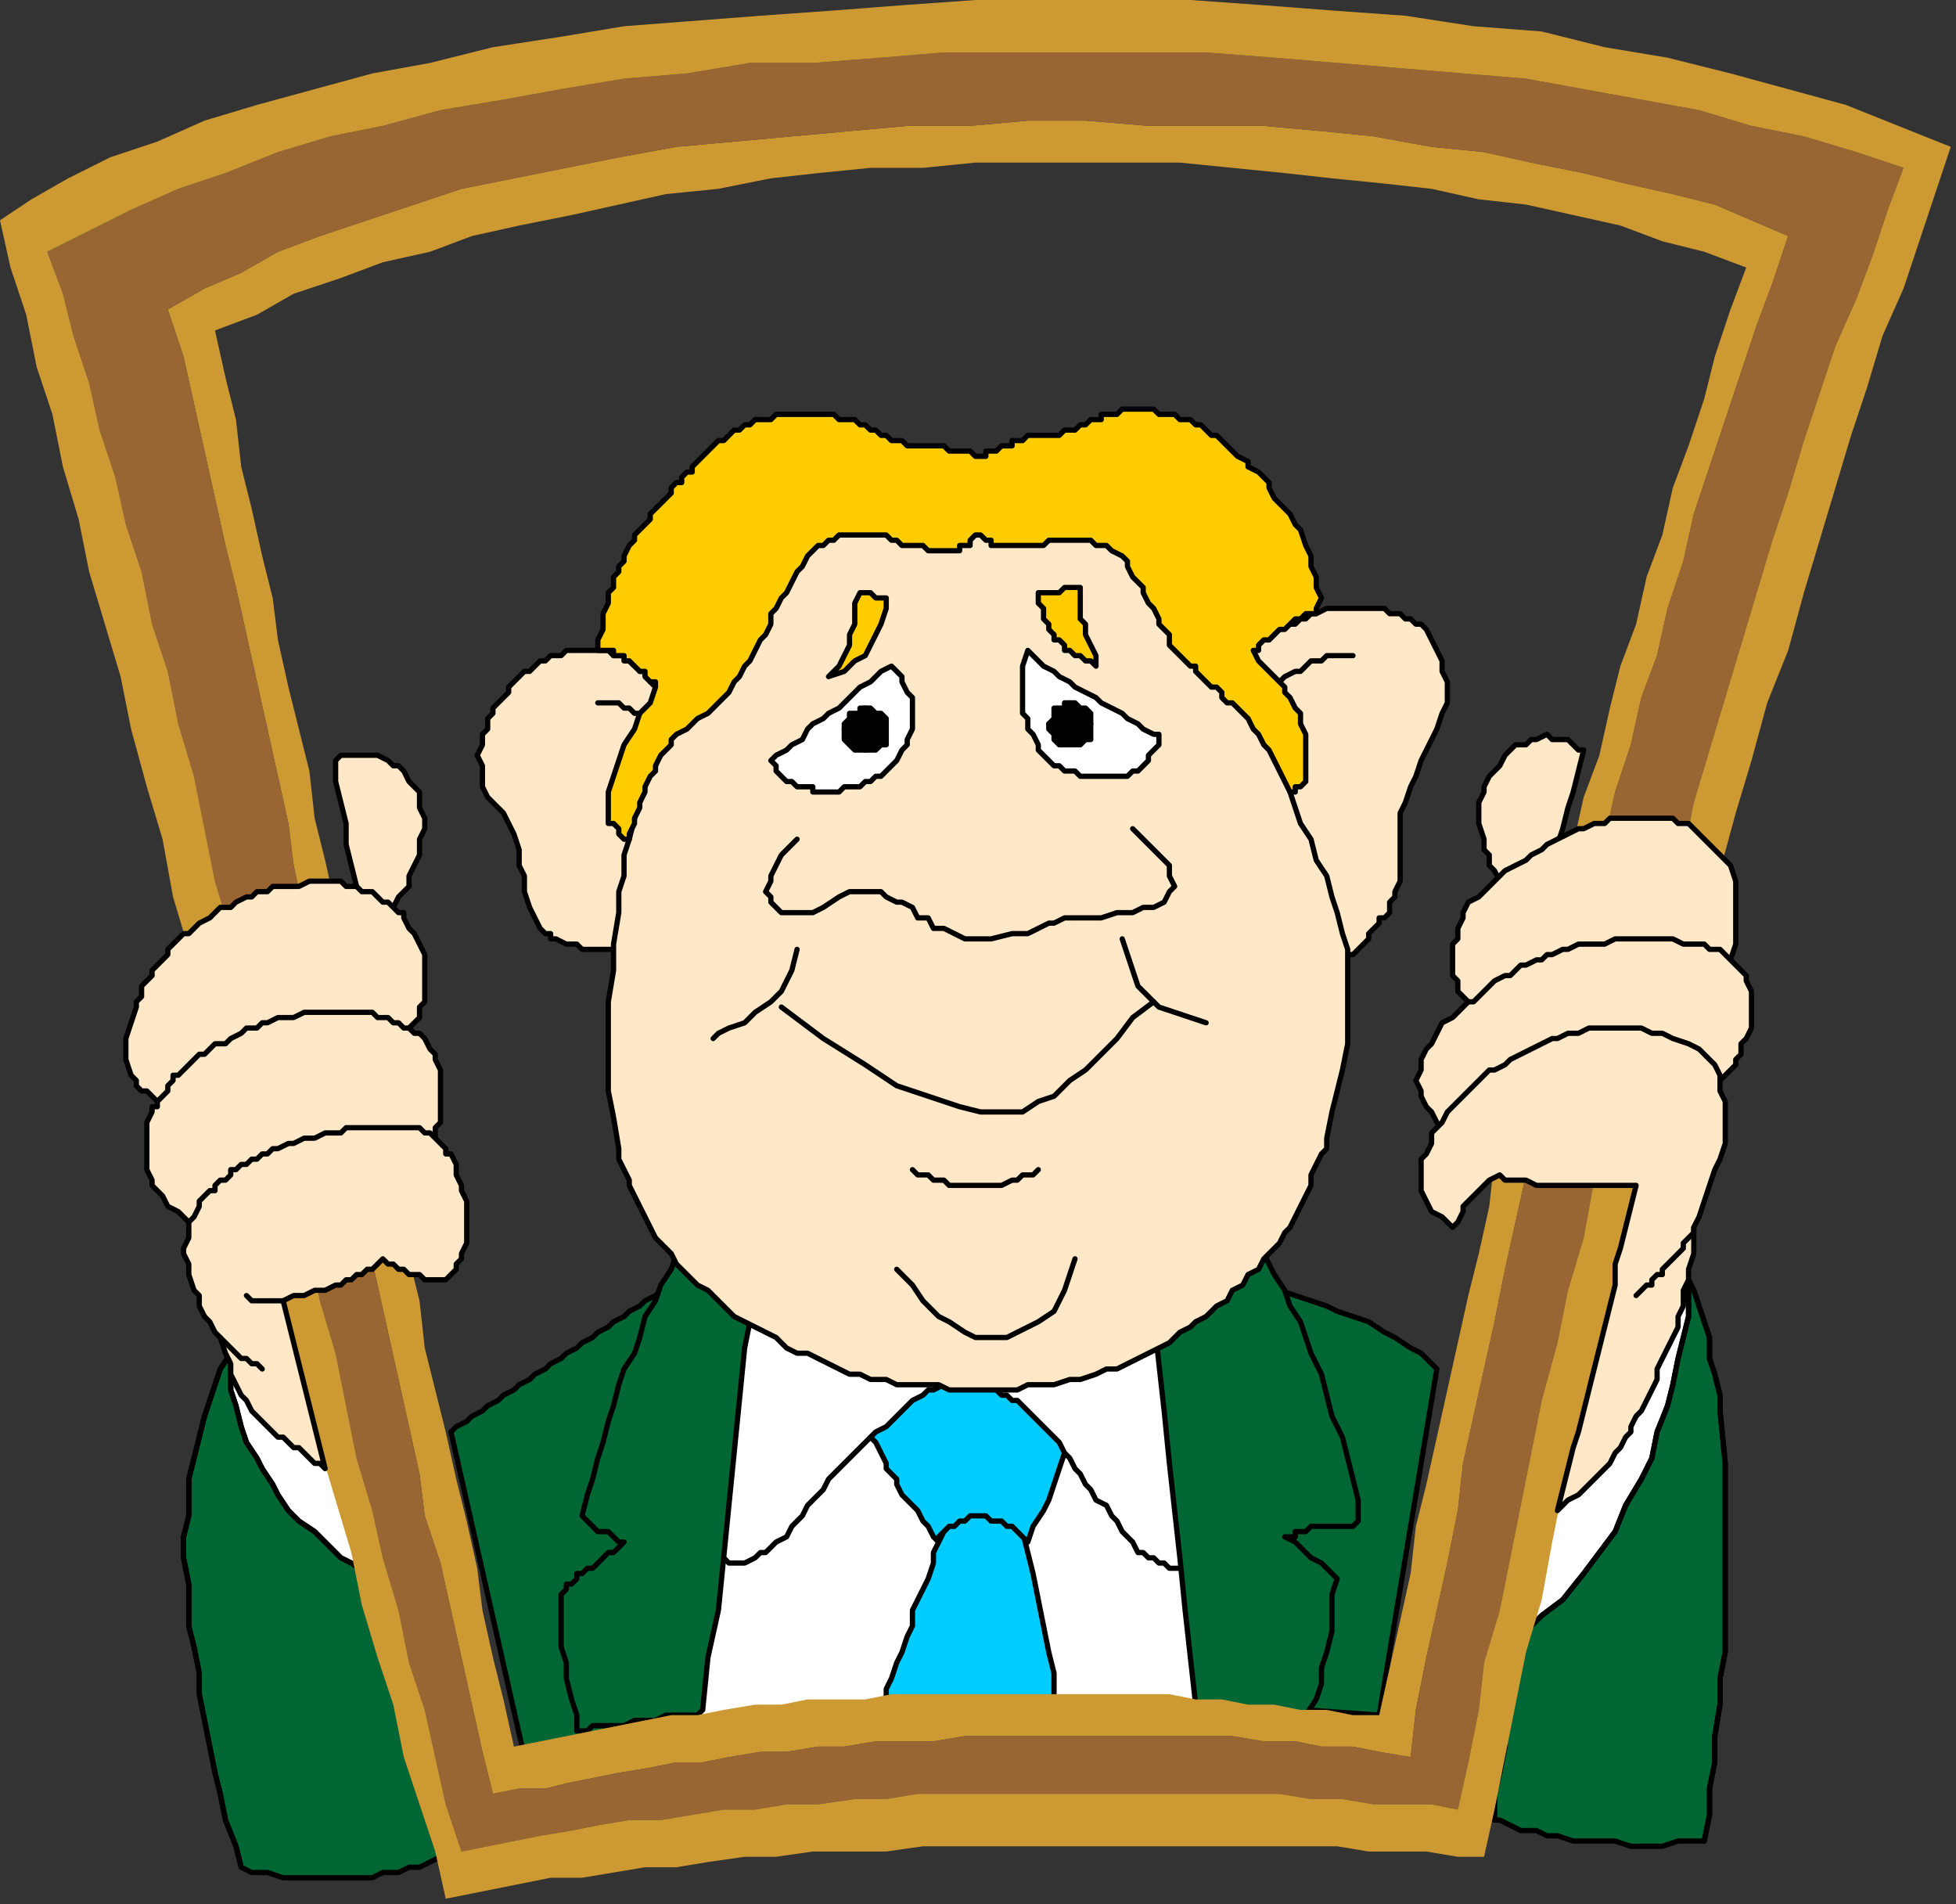 <?xml version="1.0" encoding="UTF-8" standalone="no"?>
<svg
   xmlns:dc="http://purl.org/dc/elements/1.1/"
   xmlns:cc="http://creativecommons.org/ns#"
   xmlns:rdf="http://www.w3.org/1999/02/22-rdf-syntax-ns#"
   xmlns:svg="http://www.w3.org/2000/svg"
   xmlns="http://www.w3.org/2000/svg"
   xmlns:sodipodi="http://sodipodi.sourceforge.net/DTD/sodipodi-0.dtd"
   xmlns:inkscape="http://www.inkscape.org/namespaces/inkscape"
   version="1.0"
   width="98.69mm"
   height="96.044mm"
   id="svg227"
   sodipodi:docname="CMENO086.WMF">
  <rect width="100%" height="100%" fill="#333333" stroke="none"/>
  <sodipodi:namedview
     pagecolor="#ffffff"
     bordercolor="#666666"
     borderopacity="1"
     objecttolerance="10"
     gridtolerance="10"
     guidetolerance="10"
     inkscape:pageopacity="0"
     inkscape:pageshadow="2"
     inkscape:window-width="640"
     inkscape:window-height="480"
     id="namedview229" />
  <defs
     id="defs3">
    <pattern
       id="WMFhbasepattern"
       patternUnits="userSpaceOnUse"
       width="6"
       height="6"
       x="0"
       y="0" />
  </defs>
  <path
     style="fill:#ffffff;fill-rule:evenodd;fill-opacity:1;stroke:none;"
     d="  M 141,246   L 129,328   L 233,326   L 224,250   L 141,246  z "
     id="path5" />
  <path
     style="fill:none;stroke:#000000;stroke-width:1px;stroke-linecap:round;stroke-linejoin:round;stroke-miterlimit:4;stroke-dasharray:none;stroke-opacity:1;"
     d="  M 141,246   L 129,328   L 233,326   L 224,250   L 141,246  "
     id="path7" />
  <path
     style="fill:#00ccff;fill-rule:evenodd;fill-opacity:1;stroke:none;"
     d="  M 193,288   L 195,292   L 196,296   L 197,300   L 198,305   L 199,310   L 200,315   L 201,319   L 201,324   L 169,325   L 169,322   L 170,320   L 171,317   L 172,315   L 173,312   L 174,310   L 174,307   L 175,305   L 176,303   L 177,301   L 178,298   L 178,296   L 179,294   L 180,292   L 181,290   L 182,288   L 193,288  z "
     id="path9" />
  <path
     style="fill:none;stroke:#000000;stroke-width:1px;stroke-linecap:round;stroke-linejoin:round;stroke-miterlimit:4;stroke-dasharray:none;stroke-opacity:1;"
     d="  M 193,288   L 195,292   L 196,296   L 197,300   L 198,305   L 199,310   L 200,315   L 201,319   L 201,324   L 169,325   L 169,322   L 170,320   L 171,317   L 172,315   L 173,312   L 174,310   L 174,307   L 175,305   L 176,303   L 177,301   L 178,298   L 178,296   L 179,294   L 180,292   L 181,290   L 182,288   L 193,288  "
     id="path11" />
  <path
     style="fill:#00ccff;fill-rule:evenodd;fill-opacity:1;stroke:none;"
     d="  M 163,270   L 164,271   L 165,272   L 166,274   L 167,275   L 168,277   L 169,279   L 169,280   L 171,282   L 171,283   L 172,285   L 174,287   L 175,288   L 176,290   L 177,291   L 178,293   L 179,294   L 179,293   L 180,292   L 181,291   L 182,291   L 183,290   L 184,290   L 185,289   L 187,289   L 188,289   L 189,290   L 191,290   L 192,291   L 193,291   L 194,292   L 195,293   L 196,294   L 197,291   L 199,288   L 200,286   L 201,283   L 202,280   L 203,277   L 204,275   L 206,273   L 204,272   L 203,271   L 202,270   L 200,269   L 199,268   L 198,267   L 196,267   L 195,266   L 194,265   L 192,264   L 191,263   L 190,262   L 188,261   L 187,260   L 186,259   L 184,258   L 183,259   L 182,260   L 180,260   L 179,261   L 178,262   L 176,262   L 175,263   L 174,264   L 172,265   L 171,265   L 170,266   L 168,267   L 167,267   L 166,268   L 164,269   L 163,270  z "
     id="path13" />
  <path
     style="fill:none;stroke:#000000;stroke-width:1px;stroke-linecap:round;stroke-linejoin:round;stroke-miterlimit:4;stroke-dasharray:none;stroke-opacity:1;"
     d="  M 163,270   L 164,271   L 165,272   L 166,274   L 167,275   L 168,277   L 169,279   L 169,280   L 171,282   L 171,283   L 172,285   L 174,287   L 175,288   L 176,290   L 177,291   L 178,293   L 179,294   L 179,293   L 180,292   L 181,291   L 182,291   L 183,290   L 184,290   L 185,289   L 187,289   L 188,289   L 189,290   L 191,290   L 192,291   L 193,291   L 194,292   L 195,293   L 196,294   L 197,291   L 199,288   L 200,286   L 201,283   L 202,280   L 203,277   L 204,275   L 206,273   L 204,272   L 203,271   L 202,270   L 200,269   L 199,268   L 198,267   L 196,267   L 195,266   L 194,265   L 192,264   L 191,263   L 190,262   L 188,261   L 187,260   L 186,259   L 184,258   L 183,259   L 182,260   L 180,260   L 179,261   L 178,262   L 176,262   L 175,263   L 174,264   L 172,265   L 171,265   L 170,266   L 168,267   L 167,267   L 166,268   L 164,269   L 163,270  "
     id="path15" />
  <path
     style="fill:#ffffff;fill-rule:evenodd;fill-opacity:1;stroke:none;"
     d="  M 181,263   L 180,264   L 178,265   L 177,265   L 176,266   L 174,267   L 173,268   L 172,269   L 171,270   L 170,271   L 169,272   L 167,273   L 166,274   L 165,275   L 164,276   L 163,277   L 162,278   L 161,279   L 160,280   L 159,281   L 158,282   L 157,284   L 156,285   L 155,286   L 154,287   L 153,289   L 152,290   L 151,291   L 150,293   L 148,294   L 147,295   L 146,296   L 145,296   L 144,297   L 142,298   L 141,298   L 139,298   L 138,297   L 137,297   L 135,296   L 135,295   L 135,289   L 136,283   L 137,277   L 137,271   L 138,265   L 139,259   L 139,253   L 140,247   L 142,248   L 145,249   L 148,250   L 150,251   L 153,252   L 155,253   L 158,254   L 160,255   L 163,256   L 166,257   L 168,258   L 171,259   L 174,260   L 176,261   L 179,262   L 181,263  z "
     id="path17" />
  <path
     style="fill:none;stroke:#000000;stroke-width:1px;stroke-linecap:round;stroke-linejoin:round;stroke-miterlimit:4;stroke-dasharray:none;stroke-opacity:1;"
     d="  M 181,263   L 180,264   L 178,265   L 177,265   L 176,266   L 174,267   L 173,268   L 172,269   L 171,270   L 170,271   L 169,272   L 167,273   L 166,274   L 165,275   L 164,276   L 163,277   L 162,278   L 161,279   L 160,280   L 159,281   L 158,282   L 157,284   L 156,285   L 155,286   L 154,287   L 153,289   L 152,290   L 151,291   L 150,293   L 148,294   L 147,295   L 146,296   L 145,296   L 144,297   L 142,298   L 141,298   L 139,298   L 138,297   L 137,297   L 135,296   L 135,295   L 135,289   L 136,283   L 137,277   L 137,271   L 138,265   L 139,259   L 139,253   L 140,247   L 142,248   L 145,249   L 148,250   L 150,251   L 153,252   L 155,253   L 158,254   L 160,255   L 163,256   L 166,257   L 168,258   L 171,259   L 174,260   L 176,261   L 179,262   L 181,263  "
     id="path19" />
  <path
     style="fill:#ffffff;fill-rule:evenodd;fill-opacity:1;stroke:none;"
     d="  M 229,299   L 228,293   L 228,287   L 227,281   L 227,276   L 226,270   L 226,264   L 225,258   L 225,253   L 222,253   L 220,254   L 217,255   L 215,255   L 212,256   L 210,256   L 208,257   L 205,258   L 203,258   L 200,259   L 198,259   L 195,260   L 193,261   L 190,261   L 188,262   L 186,263   L 186,263   L 187,263   L 188,264   L 189,264   L 190,265   L 191,266   L 192,266   L 193,267   L 194,267   L 195,268   L 196,269   L 197,270   L 197,270   L 198,271   L 199,272   L 200,273   L 201,274   L 202,275   L 203,277   L 204,278   L 205,280   L 206,281   L 207,283   L 208,284   L 209,286   L 211,287   L 212,289   L 213,290   L 214,292   L 215,293   L 216,294   L 217,296   L 218,296   L 219,297   L 219,297   L 220,297   L 221,298   L 221,298   L 222,298   L 223,299   L 224,299   L 224,299   L 225,299   L 226,299   L 227,299   L 227,299   L 228,299   L 229,299  z "
     id="path21" />
  <path
     style="fill:none;stroke:#000000;stroke-width:1px;stroke-linecap:round;stroke-linejoin:round;stroke-miterlimit:4;stroke-dasharray:none;stroke-opacity:1;"
     d="  M 229,299   L 228,293   L 228,287   L 227,281   L 227,276   L 226,270   L 226,264   L 225,258   L 225,253   L 222,253   L 220,254   L 217,255   L 215,255   L 212,256   L 210,256   L 208,257   L 205,258   L 203,258   L 200,259   L 198,259   L 195,260   L 193,261   L 190,261   L 188,262   L 186,263   L 186,263   L 187,263   L 188,264   L 189,264   L 190,265   L 191,266   L 192,266   L 193,267   L 194,267   L 195,268   L 196,269   L 197,270   L 197,270   L 198,271   L 199,272   L 200,273   L 201,274   L 202,275   L 203,277   L 204,278   L 205,280   L 206,281   L 207,283   L 208,284   L 209,286   L 211,287   L 212,289   L 213,290   L 214,292   L 215,293   L 216,294   L 217,296   L 218,296   L 219,297   L 219,297   L 220,297   L 221,298   L 221,298   L 222,298   L 223,299   L 224,299   L 224,299   L 225,299   L 226,299   L 227,299   L 227,299   L 228,299   L 229,299  "
     id="path23" />
  <path
     style="fill:#006633;fill-rule:evenodd;fill-opacity:1;stroke:none;"
     d="  M 86,273   L 87,272   L 89,271   L 90,270   L 92,269   L 93,268   L 95,267   L 96,266   L 98,265   L 99,264   L 101,263   L 102,262   L 104,261   L 105,260   L 107,259   L 108,258   L 110,257   L 111,256   L 113,255   L 114,254   L 116,253   L 117,252   L 119,251   L 120,250   L 122,249   L 123,248   L 125,247   L 126,246   L 128,245   L 129,244   L 131,243   L 133,242   L 134,241   L 129,328   L 100,335   L 86,273  z "
     id="path25" />
  <path
     style="fill:none;stroke:#000000;stroke-width:1px;stroke-linecap:round;stroke-linejoin:round;stroke-miterlimit:4;stroke-dasharray:none;stroke-opacity:1;"
     d="  M 86,273   L 87,272   L 89,271   L 90,270   L 92,269   L 93,268   L 95,267   L 96,266   L 98,265   L 99,264   L 101,263   L 102,262   L 104,261   L 105,260   L 107,259   L 108,258   L 110,257   L 111,256   L 113,255   L 114,254   L 116,253   L 117,252   L 119,251   L 120,250   L 122,249   L 123,248   L 125,247   L 126,246   L 128,245   L 129,244   L 131,243   L 133,242   L 134,241   L 129,328   L 100,335   L 86,273  "
     id="path27" />
  <path
     style="fill:#006633;fill-rule:evenodd;fill-opacity:1;stroke:none;"
     d="  M 236,244   L 238,244   L 240,245   L 242,245   L 244,246   L 247,247   L 250,248   L 253,249   L 255,250   L 258,251   L 261,252   L 264,254   L 266,255   L 269,257   L 271,258   L 273,260   L 274,261   L 263,327   L 235,325   L 236,244  z "
     id="path29" />
  <path
     style="fill:none;stroke:#000000;stroke-width:1px;stroke-linecap:round;stroke-linejoin:round;stroke-miterlimit:4;stroke-dasharray:none;stroke-opacity:1;"
     d="  M 236,244   L 238,244   L 240,245   L 242,245   L 244,246   L 247,247   L 250,248   L 253,249   L 255,250   L 258,251   L 261,252   L 264,254   L 266,255   L 269,257   L 271,258   L 273,260   L 274,261   L 263,327   L 235,325   L 236,244  "
     id="path31" />
  <path
     style="fill:#006633;fill-rule:evenodd;fill-opacity:1;stroke:none;"
     d="  M 131,237   L 129,239   L 128,242   L 126,245   L 125,248   L 123,251   L 122,255   L 121,258   L 119,261   L 118,264   L 117,268   L 116,271   L 115,275   L 114,278   L 113,282   L 112,285   L 111,289   L 112,290   L 113,291   L 113,291   L 114,292   L 116,292   L 117,293   L 118,294   L 119,294   L 118,295   L 117,296   L 116,296   L 115,297   L 115,297   L 114,298   L 113,299   L 112,299   L 111,300   L 110,300   L 110,301   L 109,302   L 108,302   L 108,303   L 107,304   L 107,305   L 107,308   L 107,311   L 107,314   L 108,317   L 108,320   L 109,324   L 110,327   L 110,330   L 112,330   L 113,329   L 115,329   L 116,329   L 118,329   L 119,329   L 121,328   L 122,328   L 124,328   L 125,328   L 127,327   L 128,327   L 130,327   L 131,327   L 133,327   L 134,326   L 135,316   L 137,307   L 138,297   L 139,287   L 140,277   L 141,267   L 142,257   L 144,247   L 143,246   L 142,246   L 141,245   L 140,244   L 140,244   L 139,243   L 138,242   L 137,242   L 136,241   L 136,240   L 135,240   L 134,239   L 133,238   L 132,238   L 131,237   L 131,237  z "
     id="path33" />
  <path
     style="fill:none;stroke:#000000;stroke-width:1px;stroke-linecap:round;stroke-linejoin:round;stroke-miterlimit:4;stroke-dasharray:none;stroke-opacity:1;"
     d="  M 131,237   L 129,239   L 128,242   L 126,245   L 125,248   L 123,251   L 122,255   L 121,258   L 119,261   L 118,264   L 117,268   L 116,271   L 115,275   L 114,278   L 113,282   L 112,285   L 111,289   L 112,290   L 113,291   L 113,291   L 114,292   L 116,292   L 117,293   L 118,294   L 119,294   L 118,295   L 117,296   L 116,296   L 115,297   L 115,297   L 114,298   L 113,299   L 112,299   L 111,300   L 110,300   L 110,301   L 109,302   L 108,302   L 108,303   L 107,304   L 107,305   L 107,308   L 107,311   L 107,314   L 108,317   L 108,320   L 109,324   L 110,327   L 110,330   L 112,330   L 113,329   L 115,329   L 116,329   L 118,329   L 119,329   L 121,328   L 122,328   L 124,328   L 125,328   L 127,327   L 128,327   L 130,327   L 131,327   L 133,327   L 134,326   L 135,316   L 137,307   L 138,297   L 139,287   L 140,277   L 141,267   L 142,257   L 144,247   L 143,246   L 142,246   L 141,245   L 140,244   L 140,244   L 139,243   L 138,242   L 137,242   L 136,241   L 136,240   L 135,240   L 134,239   L 133,238   L 132,238   L 131,237   L 131,237  "
     id="path35" />
  <path
     style="fill:#006633;fill-rule:evenodd;fill-opacity:1;stroke:none;"
     d="  M 220,251   L 221,260   L 222,269   L 223,279   L 224,288   L 225,297   L 226,307   L 227,316   L 228,325   L 229,325   L 230,325   L 232,325   L 233,326   L 235,326   L 236,326   L 237,326   L 239,326   L 240,326   L 241,326   L 243,326   L 244,326   L 245,326   L 247,327   L 248,327   L 249,327   L 251,324   L 252,321   L 252,318   L 253,315   L 254,311   L 254,308   L 254,304   L 255,301   L 254,300   L 253,299   L 252,298   L 250,297   L 249,296   L 248,295   L 247,294   L 245,293   L 246,293   L 247,293   L 247,292   L 248,292   L 249,292   L 250,291   L 251,291   L 252,291   L 253,291   L 254,291   L 255,291   L 256,291   L 256,291   L 257,291   L 258,291   L 259,290   L 259,286   L 258,282   L 257,278   L 256,274   L 254,270   L 253,266   L 252,262   L 250,258   L 249,255   L 248,252   L 246,249   L 245,246   L 243,243   L 242,241   L 241,239   L 240,238   L 239,239   L 237,239   L 236,240   L 235,241   L 234,242   L 233,243   L 231,243   L 230,244   L 229,245   L 227,246   L 226,247   L 225,248   L 224,248   L 223,249   L 221,250   L 220,251  z "
     id="path37" />
  <path
     style="fill:none;stroke:#000000;stroke-width:1px;stroke-linecap:round;stroke-linejoin:round;stroke-miterlimit:4;stroke-dasharray:none;stroke-opacity:1;"
     d="  M 220,251   L 221,260   L 222,269   L 223,279   L 224,288   L 225,297   L 226,307   L 227,316   L 228,325   L 229,325   L 230,325   L 232,325   L 233,326   L 235,326   L 236,326   L 237,326   L 239,326   L 240,326   L 241,326   L 243,326   L 244,326   L 245,326   L 247,327   L 248,327   L 249,327   L 251,324   L 252,321   L 252,318   L 253,315   L 254,311   L 254,308   L 254,304   L 255,301   L 254,300   L 253,299   L 252,298   L 250,297   L 249,296   L 248,295   L 247,294   L 245,293   L 246,293   L 247,293   L 247,292   L 248,292   L 249,292   L 250,291   L 251,291   L 252,291   L 253,291   L 254,291   L 255,291   L 256,291   L 256,291   L 257,291   L 258,291   L 259,290   L 259,286   L 258,282   L 257,278   L 256,274   L 254,270   L 253,266   L 252,262   L 250,258   L 249,255   L 248,252   L 246,249   L 245,246   L 243,243   L 242,241   L 241,239   L 240,238   L 239,239   L 237,239   L 236,240   L 235,241   L 234,242   L 233,243   L 231,243   L 230,244   L 229,245   L 227,246   L 226,247   L 225,248   L 224,248   L 223,249   L 221,250   L 220,251  "
     id="path39" />
  <path
     style="fill:#ffe8c7;fill-rule:evenodd;fill-opacity:1;stroke:none;"
     d="  M 128,135   L 127,134   L 126,133   L 126,132   L 125,131   L 125,131   L 124,130   L 124,129   L 123,128   L 122,128   L 122,127   L 121,127   L 120,126   L 120,126   L 119,125   L 118,125   L 117,125   L 116,124   L 115,124   L 114,124   L 113,124   L 113,124   L 112,124   L 111,124   L 110,124   L 109,124   L 108,124   L 107,125   L 106,125   L 105,125   L 105,125   L 104,126   L 103,126   L 102,127   L 101,128   L 100,128   L 99,129   L 98,130   L 97,131   L 97,132   L 96,133   L 95,134   L 94,135   L 94,136   L 93,137   L 93,139   L 92,140   L 92,141   L 92,142   L 91,144   L 92,146   L 92,148   L 92,150   L 93,152   L 94,153   L 96,155   L 97,157   L 98,159   L 99,162   L 99,165   L 100,167   L 100,170   L 101,173   L 102,175   L 103,177   L 104,178   L 105,178   L 105,179   L 106,179   L 108,180   L 109,180   L 110,180   L 111,181   L 112,181   L 113,181   L 114,181   L 115,181   L 117,181   L 118,181   L 119,181   L 120,181   L 121,175   L 122,170   L 123,164   L 124,158   L 125,153   L 126,147   L 127,141   L 128,135  z "
     id="path41" />
  <path
     style="fill:none;stroke:#000000;stroke-width:1px;stroke-linecap:round;stroke-linejoin:round;stroke-miterlimit:4;stroke-dasharray:none;stroke-opacity:1;"
     d="  M 128,135   L 127,134   L 126,133   L 126,132   L 125,131   L 125,131   L 124,130   L 124,129   L 123,128   L 122,128   L 122,127   L 121,127   L 120,126   L 120,126   L 119,125   L 118,125   L 117,125   L 116,124   L 115,124   L 114,124   L 113,124   L 113,124   L 112,124   L 111,124   L 110,124   L 109,124   L 108,124   L 107,125   L 106,125   L 105,125   L 105,125   L 104,126   L 103,126   L 102,127   L 101,128   L 100,128   L 99,129   L 98,130   L 97,131   L 97,132   L 96,133   L 95,134   L 94,135   L 94,136   L 93,137   L 93,139   L 92,140   L 92,141   L 92,142   L 91,144   L 92,146   L 92,148   L 92,150   L 93,152   L 94,153   L 96,155   L 97,157   L 98,159   L 99,162   L 99,165   L 100,167   L 100,170   L 101,173   L 102,175   L 103,177   L 104,178   L 105,178   L 105,179   L 106,179   L 108,180   L 109,180   L 110,180   L 111,181   L 112,181   L 113,181   L 114,181   L 115,181   L 117,181   L 118,181   L 119,181   L 120,181   L 121,175   L 122,170   L 123,164   L 124,158   L 125,153   L 126,147   L 127,141   L 128,135  "
     id="path43" />
  <path
     style="fill:#ffe8c7;fill-rule:evenodd;fill-opacity:1;stroke:none;"
     d="  M 236,128   L 237,127   L 237,126   L 238,125   L 239,124   L 240,123   L 241,122   L 242,122   L 243,121   L 244,120   L 245,119   L 247,119   L 248,118   L 249,118   L 250,117   L 251,117   L 253,116   L 254,116   L 255,116   L 256,116   L 257,116   L 259,116   L 260,116   L 261,116   L 262,116   L 263,116   L 264,116   L 265,117   L 267,117   L 268,118   L 269,118   L 270,119   L 271,119   L 272,120   L 273,122   L 274,124   L 275,126   L 275,128   L 276,130   L 276,132   L 276,134   L 275,136   L 274,139   L 273,141   L 272,143   L 271,145   L 270,148   L 269,150   L 268,153   L 267,155   L 267,157   L 267,159   L 267,162   L 267,164   L 267,166   L 267,168   L 266,170   L 266,171   L 265,172   L 265,174   L 264,175   L 263,175   L 263,176   L 262,177   L 261,178   L 261,179   L 260,180   L 259,181   L 258,182   L 257,182   L 256,183   L 254,184   L 253,185   L 252,181   L 251,178   L 250,174   L 249,170   L 248,167   L 247,163   L 246,160   L 244,156   L 243,153   L 242,149   L 241,145   L 240,142   L 239,138   L 238,135   L 237,131   L 236,128  z "
     id="path45" />
  <path
     style="fill:none;stroke:#000000;stroke-width:1px;stroke-linecap:round;stroke-linejoin:round;stroke-miterlimit:4;stroke-dasharray:none;stroke-opacity:1;"
     d="  M 236,128   L 237,127   L 237,126   L 238,125   L 239,124   L 240,123   L 241,122   L 242,122   L 243,121   L 244,120   L 245,119   L 247,119   L 248,118   L 249,118   L 250,117   L 251,117   L 253,116   L 254,116   L 255,116   L 256,116   L 257,116   L 259,116   L 260,116   L 261,116   L 262,116   L 263,116   L 264,116   L 265,117   L 267,117   L 268,118   L 269,118   L 270,119   L 271,119   L 272,120   L 273,122   L 274,124   L 275,126   L 275,128   L 276,130   L 276,132   L 276,134   L 275,136   L 274,139   L 273,141   L 272,143   L 271,145   L 270,148   L 269,150   L 268,153   L 267,155   L 267,157   L 267,159   L 267,162   L 267,164   L 267,166   L 267,168   L 266,170   L 266,171   L 265,172   L 265,174   L 264,175   L 263,175   L 263,176   L 262,177   L 261,178   L 261,179   L 260,180   L 259,181   L 258,182   L 257,182   L 256,183   L 254,184   L 253,185   L 252,181   L 251,178   L 250,174   L 249,170   L 248,167   L 247,163   L 246,160   L 244,156   L 243,153   L 242,149   L 241,145   L 240,142   L 239,138   L 238,135   L 237,131   L 236,128  "
     id="path47" />
  <path
     style="fill:none;stroke:#000000;stroke-width:1px;stroke-linecap:round;stroke-linejoin:round;stroke-miterlimit:4;stroke-dasharray:none;stroke-opacity:1;"
     d="  M 114,134   L 115,134   L 116,134   L 117,134   L 118,134   L 118,134   L 119,135   L 120,135   L 121,136   L 122,136   L 122,137   L 123,137   L 124,138   L 124,139   L 125,139   L 125,140   L 126,141  "
     id="path49" />
  <path
     style="fill:none;stroke:#000000;stroke-width:1px;stroke-linecap:round;stroke-linejoin:round;stroke-miterlimit:4;stroke-dasharray:none;stroke-opacity:1;"
     d="  M 258,125   L 257,125   L 256,125   L 255,125   L 254,125   L 253,125   L 252,126   L 250,126   L 249,127   L 248,128   L 247,128   L 245,129   L 244,130   L 242,131   L 241,132   L 239,133   L 238,134  "
     id="path51" />
  <path
     style="fill:#ffe8c7;fill-rule:evenodd;fill-opacity:1;stroke:none;"
     d="  M 237,128   L 238,131   L 240,134   L 241,137   L 242,141   L 244,144   L 245,147   L 246,151   L 247,154   L 248,157   L 250,160   L 251,164   L 253,167   L 254,171   L 255,174   L 256,178   L 257,181   L 257,186   L 257,190   L 257,195   L 257,199   L 256,204   L 255,208   L 254,212   L 253,217   L 253,219   L 252,220   L 251,222   L 250,224   L 250,226   L 249,228   L 248,230   L 247,232   L 246,234   L 245,235   L 244,237   L 242,239   L 241,240   L 240,242   L 238,243   L 237,245   L 235,246   L 234,248   L 232,249   L 230,251   L 228,252   L 227,253   L 225,254   L 223,256   L 221,257   L 219,258   L 217,259   L 215,260   L 213,261   L 211,261   L 209,262   L 206,263   L 204,263   L 201,264   L 199,264   L 196,264   L 194,265   L 191,265   L 189,265   L 186,265   L 184,265   L 181,265   L 179,264   L 176,264   L 174,264   L 171,264   L 169,263   L 166,263   L 164,262   L 162,262   L 160,261   L 158,260   L 156,259   L 154,258   L 152,258   L 150,257   L 148,255   L 146,254   L 144,253   L 142,252   L 140,251   L 138,249   L 137,248   L 135,246   L 133,245   L 132,244   L 130,242   L 129,241   L 128,239   L 126,237   L 125,236   L 124,234   L 123,232   L 122,230   L 121,228   L 120,226   L 120,225   L 119,223   L 118,221   L 118,219   L 117,213   L 116,208   L 116,202   L 116,196   L 116,191   L 117,185   L 117,180   L 118,174   L 118,170   L 119,167   L 119,163   L 120,160   L 121,156   L 122,153   L 123,149   L 125,146   L 126,143   L 127,140   L 128,137   L 130,134   L 131,131   L 132,128   L 133,125   L 134,122   L 136,119   L 137,116   L 139,113   L 141,111   L 142,108   L 145,106   L 147,104   L 149,101   L 151,100   L 153,99   L 155,98   L 157,97   L 160,96   L 162,95   L 164,95   L 167,94   L 169,94   L 171,94   L 174,93   L 177,93   L 179,93   L 181,93   L 184,93   L 186,93   L 189,93   L 191,93   L 193,93   L 195,93   L 197,94   L 199,94   L 202,94   L 204,95   L 206,95   L 208,95   L 210,96   L 212,97   L 214,98   L 216,99   L 217,100   L 219,101   L 221,102   L 222,103   L 224,105   L 225,106   L 226,108   L 228,109   L 229,111   L 230,113   L 231,115   L 232,116   L 233,118   L 234,120   L 235,122   L 235,124   L 236,126   L 237,128  z "
     id="path53" />
  <path
     style="fill:none;stroke:#000000;stroke-width:1px;stroke-linecap:round;stroke-linejoin:round;stroke-miterlimit:4;stroke-dasharray:none;stroke-opacity:1;"
     d="  M 237,128   L 238,131   L 240,134   L 241,137   L 242,141   L 244,144   L 245,147   L 246,151   L 247,154   L 248,157   L 250,160   L 251,164   L 253,167   L 254,171   L 255,174   L 256,178   L 257,181   L 257,186   L 257,190   L 257,195   L 257,199   L 256,204   L 255,208   L 254,212   L 253,217   L 253,219   L 252,220   L 251,222   L 250,224   L 250,226   L 249,228   L 248,230   L 247,232   L 246,234   L 245,235   L 244,237   L 242,239   L 241,240   L 240,242   L 238,243   L 237,245   L 235,246   L 234,248   L 232,249   L 230,251   L 228,252   L 227,253   L 225,254   L 223,256   L 221,257   L 219,258   L 217,259   L 215,260   L 213,261   L 211,261   L 209,262   L 206,263   L 204,263   L 201,264   L 199,264   L 196,264   L 194,265   L 191,265   L 189,265   L 186,265   L 184,265   L 181,265   L 179,264   L 176,264   L 174,264   L 171,264   L 169,263   L 166,263   L 164,262   L 162,262   L 160,261   L 158,260   L 156,259   L 154,258   L 152,258   L 150,257   L 148,255   L 146,254   L 144,253   L 142,252   L 140,251   L 138,249   L 137,248   L 135,246   L 133,245   L 132,244   L 130,242   L 129,241   L 128,239   L 126,237   L 125,236   L 124,234   L 123,232   L 122,230   L 121,228   L 120,226   L 120,225   L 119,223   L 118,221   L 118,219   L 117,213   L 116,208   L 116,202   L 116,196   L 116,191   L 117,185   L 117,180   L 118,174   L 118,170   L 119,167   L 119,163   L 120,160   L 121,156   L 122,153   L 123,149   L 125,146   L 126,143   L 127,140   L 128,137   L 130,134   L 131,131   L 132,128   L 133,125   L 134,122   L 136,119   L 137,116   L 139,113   L 141,111   L 142,108   L 145,106   L 147,104   L 149,101   L 151,100   L 153,99   L 155,98   L 157,97   L 160,96   L 162,95   L 164,95   L 167,94   L 169,94   L 171,94   L 174,93   L 177,93   L 179,93   L 181,93   L 184,93   L 186,93   L 189,93   L 191,93   L 193,93   L 195,93   L 197,94   L 199,94   L 202,94   L 204,95   L 206,95   L 208,95   L 210,96   L 212,97   L 214,98   L 216,99   L 217,100   L 219,101   L 221,102   L 222,103   L 224,105   L 225,106   L 226,108   L 228,109   L 229,111   L 230,113   L 231,115   L 232,116   L 233,118   L 234,120   L 235,122   L 235,124   L 236,126   L 237,128  "
     id="path55" />
  <path
     style="fill:#ffcc00;fill-rule:evenodd;fill-opacity:1;stroke:none;"
     d="  M 251,116   L 252,114   L 251,112   L 251,110   L 250,108   L 250,106   L 249,104   L 248,101   L 247,100   L 246,98   L 245,97   L 244,96   L 243,95   L 242,93   L 242,92   L 241,91   L 240,90   L 238,89   L 238,88   L 236,87   L 235,86   L 234,85   L 233,84   L 232,83   L 231,83   L 230,82   L 229,81   L 228,81   L 227,80   L 226,80   L 225,80   L 224,79   L 223,79   L 221,79   L 220,78   L 219,78   L 218,78   L 217,78   L 216,78   L 215,78   L 214,78   L 213,79   L 212,79   L 211,79   L 210,79   L 210,80   L 209,80   L 208,80   L 207,81   L 206,81   L 206,81   L 205,82   L 204,82   L 203,82   L 202,83   L 202,83   L 201,83   L 200,83   L 199,83   L 198,83   L 197,83   L 196,83   L 195,84   L 194,84   L 193,84   L 193,85   L 192,85   L 191,85   L 190,86   L 189,86   L 188,86   L 188,87   L 187,87   L 186,87   L 185,86   L 184,86   L 183,86   L 182,86   L 181,86   L 180,85   L 179,85   L 178,85   L 177,85   L 176,85   L 175,85   L 174,85   L 173,85   L 172,84   L 171,84   L 170,84   L 169,83   L 168,83   L 167,82   L 166,82   L 165,81   L 164,81   L 163,80   L 162,80   L 161,80   L 160,80   L 159,79   L 158,79   L 157,79   L 156,79   L 155,79   L 154,79   L 153,79   L 152,79   L 151,79   L 150,79   L 149,79   L 148,79   L 147,80   L 146,80   L 145,80   L 144,80   L 143,81   L 142,81   L 141,82   L 140,82   L 139,83   L 139,83   L 138,84   L 137,84   L 136,85   L 136,85   L 135,86   L 134,87   L 134,87   L 133,88   L 132,89   L 132,90   L 131,90   L 130,91   L 130,92   L 129,92   L 128,93   L 128,94   L 127,95   L 126,96   L 125,97   L 124,98   L 124,99   L 123,100   L 122,101   L 121,102   L 121,103   L 120,104   L 119,106   L 119,107   L 118,108   L 118,109   L 117,110   L 117,112   L 116,113   L 116,115   L 115,117   L 115,118   L 115,120   L 114,122   L 114,124   L 115,124   L 116,124   L 117,124   L 117,125   L 118,125   L 119,125   L 119,126   L 120,126   L 121,127   L 121,127   L 122,128   L 123,128   L 123,129   L 124,130   L 125,130   L 125,131   L 124,134   L 122,136   L 121,139   L 119,142   L 118,145   L 117,148   L 116,151   L 116,154   L 116,155   L 116,156   L 116,157   L 117,157   L 118,158   L 118,159   L 119,160   L 120,160   L 120,159   L 121,157   L 121,156   L 122,154   L 122,153   L 123,151   L 123,150   L 124,148   L 125,147   L 125,146   L 126,144   L 127,143   L 128,142   L 128,141   L 129,140   L 131,139   L 132,138   L 133,137   L 135,136   L 136,135   L 137,134   L 138,133   L 139,132   L 140,130   L 141,129   L 142,127   L 143,126   L 144,124   L 145,122   L 146,121   L 147,119   L 147,117   L 148,116   L 149,114   L 150,113   L 151,111   L 152,109   L 153,108   L 154,106   L 155,105   L 156,104   L 157,104   L 157,104   L 158,103   L 158,103   L 159,103   L 160,102   L 161,102   L 162,102   L 162,102   L 163,102   L 164,102   L 165,102   L 166,102   L 166,102   L 167,102   L 168,102   L 169,102   L 170,103   L 171,103   L 171,103   L 172,104   L 173,104   L 174,104   L 175,104   L 176,104   L 177,105   L 178,105   L 178,105   L 179,105   L 180,105   L 181,105   L 182,105   L 183,105   L 183,104   L 184,104   L 185,104   L 185,103   L 186,102   L 187,102   L 187,102   L 188,103   L 188,103   L 189,103   L 189,104   L 190,104   L 191,104   L 191,104   L 192,104   L 194,104   L 195,104   L 196,104   L 198,104   L 199,104   L 200,103   L 202,103   L 203,103   L 204,103   L 206,103   L 207,103   L 208,103   L 209,104   L 210,104   L 211,104   L 212,105   L 214,106   L 215,107   L 215,108   L 216,110   L 217,111   L 218,112   L 218,113   L 219,115   L 220,116   L 221,118   L 221,119   L 222,120   L 223,121   L 223,123   L 224,124   L 225,125   L 226,126   L 227,127   L 228,127   L 228,128   L 229,129   L 230,130   L 231,131   L 232,131   L 233,132   L 233,133   L 234,134   L 235,134   L 236,135   L 237,136   L 238,137   L 239,139   L 240,140   L 241,142   L 242,143   L 243,145   L 244,147   L 245,149   L 246,151   L 247,151   L 247,150   L 248,150   L 248,150   L 249,149   L 249,148   L 249,148   L 249,147   L 249,145   L 249,144   L 249,142   L 249,140   L 248,138   L 248,136   L 247,135   L 246,133   L 245,132   L 245,131   L 244,130   L 243,129   L 242,128   L 241,127   L 240,126   L 239,124   L 240,124   L 240,123   L 241,122   L 242,122   L 243,121   L 243,121   L 244,120   L 245,120   L 246,119   L 246,119   L 247,118   L 248,118   L 249,117   L 250,117   L 251,117   L 251,116  z "
     id="path57" />
  <path
     style="fill:none;stroke:#000000;stroke-width:1px;stroke-linecap:round;stroke-linejoin:round;stroke-miterlimit:4;stroke-dasharray:none;stroke-opacity:1;"
     d="  M 251,116   L 252,114   L 251,112   L 251,110   L 250,108   L 250,106   L 249,104   L 248,101   L 247,100   L 246,98   L 245,97   L 244,96   L 243,95   L 242,93   L 242,92   L 241,91   L 240,90   L 238,89   L 238,88   L 236,87   L 235,86   L 234,85   L 233,84   L 232,83   L 231,83   L 230,82   L 229,81   L 228,81   L 227,80   L 226,80   L 225,80   L 224,79   L 223,79   L 221,79   L 220,78   L 219,78   L 218,78   L 217,78   L 216,78   L 215,78   L 214,78   L 213,79   L 212,79   L 211,79   L 210,79   L 210,80   L 209,80   L 208,80   L 207,81   L 206,81   L 206,81   L 205,82   L 204,82   L 203,82   L 202,83   L 202,83   L 201,83   L 200,83   L 199,83   L 198,83   L 197,83   L 196,83   L 195,84   L 194,84   L 193,84   L 193,85   L 192,85   L 191,85   L 190,86   L 189,86   L 188,86   L 188,87   L 187,87   L 186,87   L 185,86   L 184,86   L 183,86   L 182,86   L 181,86   L 180,85   L 179,85   L 178,85   L 177,85   L 176,85   L 175,85   L 174,85   L 173,85   L 172,84   L 171,84   L 170,84   L 169,83   L 168,83   L 167,82   L 166,82   L 165,81   L 164,81   L 163,80   L 162,80   L 161,80   L 160,80   L 159,79   L 158,79   L 157,79   L 156,79   L 155,79   L 154,79   L 153,79   L 152,79   L 151,79   L 150,79   L 149,79   L 148,79   L 147,80   L 146,80   L 145,80   L 144,80   L 143,81   L 142,81   L 141,82   L 140,82   L 139,83   L 139,83   L 138,84   L 137,84   L 136,85   L 136,85   L 135,86   L 134,87   L 134,87   L 133,88   L 132,89   L 132,90   L 131,90   L 130,91   L 130,92   L 129,92   L 128,93   L 128,94   L 127,95   L 126,96   L 125,97   L 124,98   L 124,99   L 123,100   L 122,101   L 121,102   L 121,103   L 120,104   L 119,106   L 119,107   L 118,108   L 118,109   L 117,110   L 117,112   L 116,113   L 116,115   L 115,117   L 115,118   L 115,120   L 114,122   L 114,124   L 115,124   L 116,124   L 117,124   L 117,125   L 118,125   L 119,125   L 119,126   L 120,126   L 121,127   L 121,127   L 122,128   L 123,128   L 123,129   L 124,130   L 125,130   L 125,131   L 124,134   L 122,136   L 121,139   L 119,142   L 118,145   L 117,148   L 116,151   L 116,154   L 116,155   L 116,156   L 116,157   L 117,157   L 118,158   L 118,159   L 119,160   L 120,160   L 120,159   L 121,157   L 121,156   L 122,154   L 122,153   L 123,151   L 123,150   L 124,148   L 125,147   L 125,146   L 126,144   L 127,143   L 128,142   L 128,141   L 129,140   L 131,139   L 132,138   L 133,137   L 135,136   L 136,135   L 137,134   L 138,133   L 139,132   L 140,130   L 141,129   L 142,127   L 143,126   L 144,124   L 145,122   L 146,121   L 147,119   L 147,117   L 148,116   L 149,114   L 150,113   L 151,111   L 152,109   L 153,108   L 154,106   L 155,105   L 156,104   L 157,104   L 157,104   L 158,103   L 158,103   L 159,103   L 160,102   L 161,102   L 162,102   L 162,102   L 163,102   L 164,102   L 165,102   L 166,102   L 166,102   L 167,102   L 168,102   L 169,102   L 170,103   L 171,103   L 171,103   L 172,104   L 173,104   L 174,104   L 175,104   L 176,104   L 177,105   L 178,105   L 178,105   L 179,105   L 180,105   L 181,105   L 182,105   L 183,105   L 183,104   L 184,104   L 185,104   L 185,103   L 186,102   L 187,102   L 187,102   L 188,103   L 188,103   L 189,103   L 189,104   L 190,104   L 191,104   L 191,104   L 192,104   L 194,104   L 195,104   L 196,104   L 198,104   L 199,104   L 200,103   L 202,103   L 203,103   L 204,103   L 206,103   L 207,103   L 208,103   L 209,104   L 210,104   L 211,104   L 212,105   L 214,106   L 215,107   L 215,108   L 216,110   L 217,111   L 218,112   L 218,113   L 219,115   L 220,116   L 221,118   L 221,119   L 222,120   L 223,121   L 223,123   L 224,124   L 225,125   L 226,126   L 227,127   L 228,127   L 228,128   L 229,129   L 230,130   L 231,131   L 232,131   L 233,132   L 233,133   L 234,134   L 235,134   L 236,135   L 237,136   L 238,137   L 239,139   L 240,140   L 241,142   L 242,143   L 243,145   L 244,147   L 245,149   L 246,151   L 247,151   L 247,150   L 248,150   L 248,150   L 249,149   L 249,148   L 249,148   L 249,147   L 249,145   L 249,144   L 249,142   L 249,140   L 248,138   L 248,136   L 247,135   L 246,133   L 245,132   L 245,131   L 244,130   L 243,129   L 242,128   L 241,127   L 240,126   L 239,124   L 240,124   L 240,123   L 241,122   L 242,122   L 243,121   L 243,121   L 244,120   L 245,120   L 246,119   L 246,119   L 247,118   L 248,118   L 249,117   L 250,117   L 251,117   L 251,116  "
     id="path59" />
  <path
     style="fill:#ffcc00;fill-rule:evenodd;fill-opacity:1;stroke:none;"
     d="  M 164,113   L 164,113   L 165,113   L 165,113   L 166,113   L 167,114   L 167,114   L 168,114   L 169,114   L 169,116   L 168,119   L 167,121   L 166,123   L 165,125   L 163,126   L 161,128   L 158,129   L 160,127   L 161,125   L 162,123   L 162,121   L 163,119   L 163,117   L 163,115   L 164,113  z "
     id="path61" />
  <path
     style="fill:none;stroke:#000000;stroke-width:1px;stroke-linecap:round;stroke-linejoin:round;stroke-miterlimit:4;stroke-dasharray:none;stroke-opacity:1;"
     d="  M 164,113   L 164,113   L 165,113   L 165,113   L 166,113   L 167,114   L 167,114   L 168,114   L 169,114   L 169,116   L 168,119   L 167,121   L 166,123   L 165,125   L 163,126   L 161,128   L 158,129   L 160,127   L 161,125   L 162,123   L 162,121   L 163,119   L 163,117   L 163,115   L 164,113  "
     id="path63" />
  <path
     style="fill:#ffcc00;fill-rule:evenodd;fill-opacity:1;stroke:none;"
     d="  M 198,113   L 199,113   L 200,113   L 201,113   L 202,113   L 203,112   L 204,112   L 205,112   L 206,112   L 206,114   L 206,116   L 206,118   L 207,119   L 207,121   L 208,123   L 209,125   L 209,127   L 208,126   L 207,126   L 206,125   L 205,125   L 204,124   L 203,124   L 203,123   L 202,122   L 201,122   L 201,121   L 200,120   L 200,119   L 199,118   L 199,116   L 198,115   L 198,113  z "
     id="path65" />
  <path
     style="fill:none;stroke:#000000;stroke-width:1px;stroke-linecap:round;stroke-linejoin:round;stroke-miterlimit:4;stroke-dasharray:none;stroke-opacity:1;"
     d="  M 198,113   L 199,113   L 200,113   L 201,113   L 202,113   L 203,112   L 204,112   L 205,112   L 206,112   L 206,114   L 206,116   L 206,118   L 207,119   L 207,121   L 208,123   L 209,125   L 209,127   L 208,126   L 207,126   L 206,125   L 205,125   L 204,124   L 203,124   L 203,123   L 202,122   L 201,122   L 201,121   L 200,120   L 200,119   L 199,118   L 199,116   L 198,115   L 198,113  "
     id="path67" />
  <path
     style="fill:#ffffff;fill-rule:evenodd;fill-opacity:1;stroke:none;"
     d="  M 196,124   L 197,125   L 199,127   L 201,128   L 202,129   L 204,130   L 205,131   L 207,132   L 209,133   L 210,134   L 212,135   L 214,136   L 215,137   L 217,138   L 218,139   L 220,140   L 221,140   L 221,142   L 220,143   L 219,144   L 219,145   L 218,146   L 217,147   L 216,147   L 215,148   L 214,148   L 213,148   L 212,148   L 211,148   L 210,148   L 209,148   L 208,148   L 207,148   L 206,148   L 206,148   L 205,147   L 204,147   L 203,147   L 202,146   L 201,146   L 201,146   L 200,145   L 198,143   L 198,142   L 197,140   L 196,139   L 196,137   L 195,136   L 195,134   L 195,132   L 195,129   L 195,127   L 196,124  z "
     id="path69" />
  <path
     style="fill:none;stroke:#000000;stroke-width:1px;stroke-linecap:round;stroke-linejoin:round;stroke-miterlimit:4;stroke-dasharray:none;stroke-opacity:1;"
     d="  M 196,124   L 197,125   L 199,127   L 201,128   L 202,129   L 204,130   L 205,131   L 207,132   L 209,133   L 210,134   L 212,135   L 214,136   L 215,137   L 217,138   L 218,139   L 220,140   L 221,140   L 221,142   L 220,143   L 219,144   L 219,145   L 218,146   L 217,147   L 216,147   L 215,148   L 214,148   L 213,148   L 212,148   L 211,148   L 210,148   L 209,148   L 208,148   L 207,148   L 206,148   L 206,148   L 205,147   L 204,147   L 203,147   L 202,146   L 201,146   L 201,146   L 200,145   L 198,143   L 198,142   L 197,140   L 196,139   L 196,137   L 195,136   L 195,134   L 195,132   L 195,129   L 195,127   L 196,124  "
     id="path71" />
  <path
     style="fill:#ffffff;fill-rule:evenodd;fill-opacity:1;stroke:none;"
     d="  M 170,127   L 171,128   L 172,129   L 172,130   L 173,132   L 174,133   L 174,135   L 174,136   L 174,138   L 174,139   L 173,141   L 173,142   L 172,143   L 171,145   L 170,146   L 169,147   L 168,148   L 167,148   L 166,149   L 166,149   L 165,149   L 164,150   L 163,150   L 162,150   L 161,150   L 161,150   L 160,151   L 159,151   L 158,151   L 157,151   L 156,151   L 155,151   L 155,150   L 154,150   L 152,150   L 151,149   L 150,149   L 149,148   L 148,147   L 148,146   L 147,145   L 148,144   L 150,143   L 151,142   L 153,141   L 154,139   L 155,138   L 157,137   L 158,136   L 160,135   L 161,134   L 163,132   L 164,131   L 166,130   L 167,129   L 168,128   L 170,127  z "
     id="path73" />
  <path
     style="fill:none;stroke:#000000;stroke-width:1px;stroke-linecap:round;stroke-linejoin:round;stroke-miterlimit:4;stroke-dasharray:none;stroke-opacity:1;"
     d="  M 170,127   L 171,128   L 172,129   L 172,130   L 173,132   L 174,133   L 174,135   L 174,136   L 174,138   L 174,139   L 173,141   L 173,142   L 172,143   L 171,145   L 170,146   L 169,147   L 168,148   L 167,148   L 166,149   L 166,149   L 165,149   L 164,150   L 163,150   L 162,150   L 161,150   L 161,150   L 160,151   L 159,151   L 158,151   L 157,151   L 156,151   L 155,151   L 155,150   L 154,150   L 152,150   L 151,149   L 150,149   L 149,148   L 148,147   L 148,146   L 147,145   L 148,144   L 150,143   L 151,142   L 153,141   L 154,139   L 155,138   L 157,137   L 158,136   L 160,135   L 161,134   L 163,132   L 164,131   L 166,130   L 167,129   L 168,128   L 170,127  "
     id="path75" />
  <path
     style="fill:#000000;fill-rule:evenodd;fill-opacity:1;stroke:none;"
     d="  M 165,137   L 165,137   L 164,137   L 164,137   L 163,137   L 163,138   L 163,138   L 162,139   L 162,139   L 162,140   L 163,140   L 163,141   L 163,141   L 164,142   L 164,142   L 165,142   L 165,142   L 166,142   L 166,142   L 167,142   L 167,141   L 167,141   L 168,140   L 168,140   L 168,139   L 168,139   L 168,138   L 167,138   L 167,137   L 167,137   L 166,137   L 166,137   L 165,137  z "
     id="path77" />
  <path
     style="fill:none;stroke:#000000;stroke-width:1px;stroke-linecap:round;stroke-linejoin:round;stroke-miterlimit:4;stroke-dasharray:none;stroke-opacity:1;"
     d="  M 165,137   L 165,137   L 164,137   L 164,137   L 163,137   L 163,138   L 163,138   L 162,139   L 162,139   L 162,140   L 163,140   L 163,141   L 163,141   L 164,142   L 164,142   L 165,142   L 165,142   L 166,142   L 166,142   L 167,142   L 167,141   L 167,141   L 168,140   L 168,140   L 168,139   L 168,139   L 168,138   L 167,138   L 167,137   L 167,137   L 166,137   L 166,137   L 165,137  "
     id="path79" />
  <path
     style="fill:#000000;fill-rule:evenodd;fill-opacity:1;stroke:none;"
     d="  M 164,139   L 164,139   L 164,139   L 164,139   L 164,139   L 164,138   L 164,138   L 165,138   L 165,138   L 165,138   L 165,135   L 164,135   L 164,136   L 163,136   L 162,136   L 162,137   L 161,138   L 161,139   L 161,139   L 161,139   L 164,139  z "
     id="path81" />
  <path
     style="fill:none;stroke:#000000;stroke-width:1px;stroke-linecap:round;stroke-linejoin:round;stroke-miterlimit:4;stroke-dasharray:none;stroke-opacity:1;"
     d="  M 164,139   L 164,139   L 164,139   L 164,139   L 164,139   L 164,138   L 164,138   L 165,138   L 165,138   L 165,138   L 165,135   L 164,135   L 164,136   L 163,136   L 162,136   L 162,137   L 161,138   L 161,139   L 161,139   L 161,139   L 164,139  "
     id="path83" />
  <path
     style="fill:#000000;fill-rule:evenodd;fill-opacity:1;stroke:none;"
     d="  M 165,141   L 165,141   L 165,141   L 165,141   L 164,141   L 164,140   L 164,140   L 164,140   L 164,140   L 164,139   L 161,139   L 161,140   L 161,141   L 162,142   L 162,142   L 163,143   L 164,143   L 164,143   L 165,143   L 165,143   L 165,141  z "
     id="path85" />
  <path
     style="fill:none;stroke:#000000;stroke-width:1px;stroke-linecap:round;stroke-linejoin:round;stroke-miterlimit:4;stroke-dasharray:none;stroke-opacity:1;"
     d="  M 165,141   L 165,141   L 165,141   L 165,141   L 164,141   L 164,140   L 164,140   L 164,140   L 164,140   L 164,139   L 161,139   L 161,140   L 161,141   L 162,142   L 162,142   L 163,143   L 164,143   L 164,143   L 165,143   L 165,143   L 165,141  "
     id="path87" />
  <path
     style="fill:#000000;fill-rule:evenodd;fill-opacity:1;stroke:none;"
     d="  M 167,139   L 167,139   L 167,140   L 166,140   L 166,140   L 166,140   L 166,141   L 166,141   L 165,141   L 165,141   L 165,143   L 166,143   L 167,143   L 167,143   L 168,142   L 169,142   L 169,141   L 169,140   L 169,139   L 169,139   L 167,139  z "
     id="path89" />
  <path
     style="fill:none;stroke:#000000;stroke-width:1px;stroke-linecap:round;stroke-linejoin:round;stroke-miterlimit:4;stroke-dasharray:none;stroke-opacity:1;"
     d="  M 167,139   L 167,139   L 167,140   L 166,140   L 166,140   L 166,140   L 166,141   L 166,141   L 165,141   L 165,141   L 165,143   L 166,143   L 167,143   L 167,143   L 168,142   L 169,142   L 169,141   L 169,140   L 169,139   L 169,139   L 167,139  "
     id="path91" />
  <path
     style="fill:#000000;fill-rule:evenodd;fill-opacity:1;stroke:none;"
     d="  M 165,138   L 165,138   L 165,138   L 166,138   L 166,138   L 166,138   L 166,139   L 166,139   L 167,139   L 167,139   L 169,139   L 169,139   L 169,138   L 169,137   L 168,136   L 167,136   L 167,136   L 166,135   L 165,135   L 165,135   L 165,138  z "
     id="path93" />
  <path
     style="fill:none;stroke:#000000;stroke-width:1px;stroke-linecap:round;stroke-linejoin:round;stroke-miterlimit:4;stroke-dasharray:none;stroke-opacity:1;"
     d="  M 165,138   L 165,138   L 165,138   L 166,138   L 166,138   L 166,138   L 166,139   L 166,139   L 167,139   L 167,139   L 169,139   L 169,139   L 169,138   L 169,137   L 168,136   L 167,136   L 167,136   L 166,135   L 165,135   L 165,135   L 165,138  "
     id="path95" />
  <path
     style="fill:#000000;fill-rule:evenodd;fill-opacity:1;stroke:none;"
     d="  M 204,136   L 204,136   L 203,136   L 203,136   L 202,136   L 202,137   L 202,137   L 202,138   L 201,138   L 202,139   L 202,139   L 202,140   L 202,140   L 203,141   L 203,141   L 204,141   L 204,141   L 205,141   L 205,141   L 206,141   L 206,140   L 206,140   L 207,139   L 207,139   L 207,138   L 207,138   L 207,137   L 206,137   L 206,136   L 206,136   L 205,136   L 205,136   L 204,136  z "
     id="path97" />
  <path
     style="fill:none;stroke:#000000;stroke-width:1px;stroke-linecap:round;stroke-linejoin:round;stroke-miterlimit:4;stroke-dasharray:none;stroke-opacity:1;"
     d="  M 204,136   L 204,136   L 203,136   L 203,136   L 202,136   L 202,137   L 202,137   L 202,138   L 201,138   L 202,139   L 202,139   L 202,140   L 202,140   L 203,141   L 203,141   L 204,141   L 204,141   L 205,141   L 205,141   L 206,141   L 206,140   L 206,140   L 207,139   L 207,139   L 207,138   L 207,138   L 207,137   L 206,137   L 206,136   L 206,136   L 205,136   L 205,136   L 204,136  "
     id="path99" />
  <path
     style="fill:#000000;fill-rule:evenodd;fill-opacity:1;stroke:none;"
     d="  M 203,138   L 203,138   L 203,138   L 203,138   L 203,138   L 203,137   L 203,137   L 204,137   L 204,137   L 204,137   L 204,134   L 203,134   L 203,135   L 202,135   L 201,135   L 201,136   L 201,137   L 200,138   L 200,138   L 200,138   L 203,138  z "
     id="path101" />
  <path
     style="fill:none;stroke:#000000;stroke-width:1px;stroke-linecap:round;stroke-linejoin:round;stroke-miterlimit:4;stroke-dasharray:none;stroke-opacity:1;"
     d="  M 203,138   L 203,138   L 203,138   L 203,138   L 203,138   L 203,137   L 203,137   L 204,137   L 204,137   L 204,137   L 204,134   L 203,134   L 203,135   L 202,135   L 201,135   L 201,136   L 201,137   L 200,138   L 200,138   L 200,138   L 203,138  "
     id="path103" />
  <path
     style="fill:#000000;fill-rule:evenodd;fill-opacity:1;stroke:none;"
     d="  M 204,140   L 204,140   L 204,140   L 204,140   L 203,140   L 203,139   L 203,139   L 203,139   L 203,139   L 203,138   L 200,138   L 200,139   L 201,140   L 201,141   L 201,141   L 202,142   L 203,142   L 203,142   L 204,142   L 204,142   L 204,140  z "
     id="path105" />
  <path
     style="fill:none;stroke:#000000;stroke-width:1px;stroke-linecap:round;stroke-linejoin:round;stroke-miterlimit:4;stroke-dasharray:none;stroke-opacity:1;"
     d="  M 204,140   L 204,140   L 204,140   L 204,140   L 203,140   L 203,139   L 203,139   L 203,139   L 203,139   L 203,138   L 200,138   L 200,139   L 201,140   L 201,141   L 201,141   L 202,142   L 203,142   L 203,142   L 204,142   L 204,142   L 204,140  "
     id="path107" />
  <path
     style="fill:#000000;fill-rule:evenodd;fill-opacity:1;stroke:none;"
     d="  M 206,138   L 206,138   L 206,139   L 206,139   L 205,139   L 205,139   L 205,140   L 205,140   L 204,140   L 204,140   L 204,142   L 205,142   L 206,142   L 206,142   L 207,141   L 208,141   L 208,140   L 208,139   L 208,138   L 208,138   L 206,138  z "
     id="path109" />
  <path
     style="fill:none;stroke:#000000;stroke-width:1px;stroke-linecap:round;stroke-linejoin:round;stroke-miterlimit:4;stroke-dasharray:none;stroke-opacity:1;"
     d="  M 206,138   L 206,138   L 206,139   L 206,139   L 205,139   L 205,139   L 205,140   L 205,140   L 204,140   L 204,140   L 204,142   L 205,142   L 206,142   L 206,142   L 207,141   L 208,141   L 208,140   L 208,139   L 208,138   L 208,138   L 206,138  "
     id="path111" />
  <path
     style="fill:#000000;fill-rule:evenodd;fill-opacity:1;stroke:none;"
     d="  M 204,137   L 204,137   L 204,137   L 205,137   L 205,137   L 205,137   L 205,138   L 206,138   L 206,138   L 206,138   L 208,138   L 208,138   L 208,137   L 208,136   L 207,135   L 206,135   L 206,135   L 205,134   L 204,134   L 204,134   L 204,137  z "
     id="path113" />
  <path
     style="fill:none;stroke:#000000;stroke-width:1px;stroke-linecap:round;stroke-linejoin:round;stroke-miterlimit:4;stroke-dasharray:none;stroke-opacity:1;"
     d="  M 204,137   L 204,137   L 204,137   L 205,137   L 205,137   L 205,137   L 205,138   L 206,138   L 206,138   L 206,138   L 208,138   L 208,138   L 208,137   L 208,136   L 207,135   L 206,135   L 206,135   L 205,134   L 204,134   L 204,134   L 204,137  "
     id="path115" />
  <path
     style="fill:#ffffff;fill-rule:evenodd;fill-opacity:1;stroke:none;"
     d="  M 165,138   L 166,138   L 166,139   L 166,139   L 166,139   L 166,139   L 166,139   L 166,139   L 165,139   L 165,139   L 165,139   L 165,139   L 165,139   L 165,139   L 165,139   L 165,138   L 165,138  z "
     id="path117" />
  <path
     style="fill:none;stroke:#000000;stroke-width:1px;stroke-linecap:round;stroke-linejoin:round;stroke-miterlimit:4;stroke-dasharray:none;stroke-opacity:1;"
     d="  M 165,138   L 166,138   L 166,139   L 166,139   L 166,139   L 166,139   L 166,139   L 166,139   L 165,139   L 165,139   L 165,139   L 165,139   L 165,139   L 165,139   L 165,139   L 165,138   L 165,138  "
     id="path119" />
  <path
     style="fill:#ffffff;fill-rule:evenodd;fill-opacity:1;stroke:none;"
     d="  M 205,137   L 205,137   L 205,138   L 205,138   L 205,138   L 205,138   L 205,138   L 205,139   L 205,139   L 204,139   L 204,138   L 204,138   L 204,138   L 204,138   L 204,138   L 204,137   L 205,137  z "
     id="path121" />
  <path
     style="fill:none;stroke:#000000;stroke-width:1px;stroke-linecap:round;stroke-linejoin:round;stroke-miterlimit:4;stroke-dasharray:none;stroke-opacity:1;"
     d="  M 205,137   L 205,137   L 205,138   L 205,138   L 205,138   L 205,138   L 205,138   L 205,139   L 205,139   L 204,139   L 204,138   L 204,138   L 204,138   L 204,138   L 204,138   L 204,137   L 205,137  "
     id="path123" />
  <path
     style="fill:none;stroke:#000000;stroke-width:1px;stroke-linecap:round;stroke-linejoin:round;stroke-miterlimit:4;stroke-dasharray:none;stroke-opacity:1;"
     d="  M 174,223   L 175,224   L 177,224   L 178,225   L 180,225   L 181,226   L 183,226   L 185,226   L 186,226   L 188,226   L 189,226   L 191,226   L 193,225   L 194,225   L 195,224   L 197,224   L 198,223  "
     id="path125" />
  <path
     style="fill:none;stroke:#000000;stroke-width:1px;stroke-linecap:round;stroke-linejoin:round;stroke-miterlimit:4;stroke-dasharray:none;stroke-opacity:1;"
     d="  M 205,240   L 204,243   L 203,246   L 202,248   L 201,250   L 198,252   L 196,253   L 194,254   L 192,255   L 189,255   L 186,255   L 184,254   L 181,252   L 179,251   L 176,248   L 174,245   L 171,242  "
     id="path127" />
  <path
     style="fill:#ffffff;fill-rule:evenodd;fill-opacity:1;stroke:none;"
     d="  M 44,256   L 42,285   L 73,306   L 66,276   L 44,256  z "
     id="path129" />
  <path
     style="fill:none;stroke:#000000;stroke-width:1px;stroke-linecap:round;stroke-linejoin:round;stroke-miterlimit:4;stroke-dasharray:none;stroke-opacity:1;"
     d="  M 44,256   L 42,285   L 73,306   L 66,276   L 44,256  "
     id="path131" />
  <path
     style="fill:#006633;fill-rule:evenodd;fill-opacity:1;stroke:none;"
     d="  M 44,258   L 42,261   L 41,264   L 40,267   L 39,270   L 38,274   L 37,278   L 36,282   L 36,285   L 36,289   L 35,293   L 35,297   L 36,302   L 36,306   L 36,310   L 37,314   L 38,319   L 38,323   L 39,328   L 40,333   L 41,338   L 42,342   L 43,347   L 45,352   L 46,356   L 48,357   L 51,357   L 54,358   L 57,358   L 60,358   L 63,358   L 65,358   L 68,358   L 71,358   L 73,357   L 76,357   L 78,356   L 80,356   L 82,355   L 84,354   L 86,353   L 85,350   L 84,346   L 83,343   L 82,340   L 81,337   L 80,333   L 79,330   L 78,327   L 77,324   L 76,320   L 75,317   L 74,314   L 73,311   L 72,307   L 71,304   L 70,300   L 67,298   L 65,297   L 62,294   L 60,292   L 57,290   L 55,288   L 53,285   L 52,283   L 50,280   L 49,278   L 47,275   L 46,272   L 45,268   L 44,265   L 44,262   L 44,258  z "
     id="path133" />
  <path
     style="fill:none;stroke:#000000;stroke-width:1px;stroke-linecap:round;stroke-linejoin:round;stroke-miterlimit:4;stroke-dasharray:none;stroke-opacity:1;"
     d="  M 44,258   L 42,261   L 41,264   L 40,267   L 39,270   L 38,274   L 37,278   L 36,282   L 36,285   L 36,289   L 35,293   L 35,297   L 36,302   L 36,306   L 36,310   L 37,314   L 38,319   L 38,323   L 39,328   L 40,333   L 41,338   L 42,342   L 43,347   L 45,352   L 46,356   L 48,357   L 51,357   L 54,358   L 57,358   L 60,358   L 63,358   L 65,358   L 68,358   L 71,358   L 73,357   L 76,357   L 78,356   L 80,356   L 82,355   L 84,354   L 86,353   L 85,350   L 84,346   L 83,343   L 82,340   L 81,337   L 80,333   L 79,330   L 78,327   L 77,324   L 76,320   L 75,317   L 74,314   L 73,311   L 72,307   L 71,304   L 70,300   L 67,298   L 65,297   L 62,294   L 60,292   L 57,290   L 55,288   L 53,285   L 52,283   L 50,280   L 49,278   L 47,275   L 46,272   L 45,268   L 44,265   L 44,262   L 44,258  "
     id="path135" />
  <path
     style="fill:none;stroke:#000000;stroke-width:1px;stroke-linecap:round;stroke-linejoin:round;stroke-miterlimit:4;stroke-dasharray:none;stroke-opacity:1;"
     d="  M 86,353   L 85,350   L 84,346   L 83,343   L 82,340   L 81,337   L 80,333   L 79,330   L 78,327   L 77,324   L 76,320   L 75,317   L 74,314   L 73,311   L 72,307   L 71,304   L 70,300   L 67,298   L 65,297   L 62,294   L 60,292   L 57,290   L 55,288   L 53,285   L 52,283   L 50,280   L 49,278   L 47,275   L 46,272   L 45,268   L 44,265   L 44,262   L 44,258   L 42,261   L 41,264   L 40,267   L 39,270   L 38,274   L 37,278   L 36,282   L 36,285   L 36,289   L 35,293   L 35,297   L 36,302   L 36,306   L 36,310   L 37,314   L 38,319   L 38,323   L 39,328   L 40,333   L 41,338   L 42,342   L 43,347   L 45,352   L 46,356  "
     id="path137" />
  <path
     style="fill:#ffffff;fill-rule:evenodd;fill-opacity:1;stroke:none;"
     d="  M 320,241   L 324,256   L 313,291   L 288,321   L 293,285   L 320,241  z "
     id="path139" />
  <path
     style="fill:none;stroke:#000000;stroke-width:1px;stroke-linecap:round;stroke-linejoin:round;stroke-miterlimit:4;stroke-dasharray:none;stroke-opacity:1;"
     d="  M 320,241   L 324,256   L 313,291   L 288,321   L 293,285   L 320,241  "
     id="path141" />
  <path
     style="fill:#006633;fill-rule:evenodd;fill-opacity:1;stroke:none;"
     d="  M 322,244   L 323,246   L 324,249   L 325,252   L 326,255   L 326,259   L 327,262   L 328,266   L 328,269   L 329,279   L 329,289   L 329,299   L 329,310   L 329,315   L 328,320   L 328,325   L 327,331   L 327,336   L 326,341   L 326,346   L 325,351   L 322,351   L 320,351   L 317,352   L 314,352   L 311,352   L 308,351   L 305,351   L 303,351   L 300,351   L 297,350   L 295,350   L 293,349   L 290,349   L 288,348   L 286,347   L 285,347   L 285,342   L 286,338   L 287,333   L 287,329   L 288,325   L 289,320   L 290,316   L 290,312   L 294,308   L 298,305   L 302,300   L 305,296   L 308,292   L 310,287   L 313,282   L 315,278   L 316,273   L 318,268   L 319,264   L 320,259   L 321,255   L 322,251   L 322,247   L 322,244  z "
     id="path143" />
  <path
     style="fill:none;stroke:#000000;stroke-width:1px;stroke-linecap:round;stroke-linejoin:round;stroke-miterlimit:4;stroke-dasharray:none;stroke-opacity:1;"
     d="  M 322,244   L 323,246   L 324,249   L 325,252   L 326,255   L 326,259   L 327,262   L 328,266   L 328,269   L 329,279   L 329,289   L 329,299   L 329,310   L 329,315   L 328,320   L 328,325   L 327,331   L 327,336   L 326,341   L 326,346   L 325,351   L 322,351   L 320,351   L 317,352   L 314,352   L 311,352   L 308,351   L 305,351   L 303,351   L 300,351   L 297,350   L 295,350   L 293,349   L 290,349   L 288,348   L 286,347   L 285,347   L 285,342   L 286,338   L 287,333   L 287,329   L 288,325   L 289,320   L 290,316   L 290,312   L 294,308   L 298,305   L 302,300   L 305,296   L 308,292   L 310,287   L 313,282   L 315,278   L 316,273   L 318,268   L 319,264   L 320,259   L 321,255   L 322,251   L 322,247   L 322,244  "
     id="path145" />
  <path
     style="fill:none;stroke:#000000;stroke-width:1px;stroke-linecap:round;stroke-linejoin:round;stroke-miterlimit:4;stroke-dasharray:none;stroke-opacity:1;"
     d="  M 285,347   L 285,342   L 286,338   L 287,333   L 287,329   L 288,325   L 289,320   L 290,316   L 290,312   L 294,308   L 298,305   L 302,300   L 305,296   L 308,292   L 310,287   L 313,282   L 315,278   L 316,273   L 318,268   L 319,264   L 320,259   L 321,255   L 322,251   L 322,247   L 322,244   L 323,246   L 324,249   L 325,252   L 326,255   L 326,259   L 327,262   L 328,266   L 328,269   L 329,279   L 329,289   L 329,299   L 329,310   L 329,315   L 328,320   L 328,325   L 327,331   L 327,336   L 326,341   L 326,346   L 325,351  "
     id="path147" />
  <path
     style="fill:#ffe8c7;fill-rule:evenodd;fill-opacity:1;stroke:none;"
     d="  M 64,145   L 64,149   L 65,153   L 66,157   L 66,161   L 67,165   L 68,169   L 69,174   L 69,178   L 71,177   L 72,176   L 73,175   L 74,174   L 75,173   L 76,171   L 77,170   L 78,169   L 78,167   L 79,165   L 80,163   L 80,161   L 80,160   L 81,158   L 81,156   L 80,154   L 80,152   L 80,151   L 79,150   L 78,149   L 77,147   L 76,146   L 75,146   L 74,145   L 72,144   L 71,144   L 70,144   L 68,144   L 67,144   L 66,144   L 65,144   L 64,145  z "
     id="path149" />
  <path
     style="fill:none;stroke:#000000;stroke-width:1px;stroke-linecap:round;stroke-linejoin:round;stroke-miterlimit:4;stroke-dasharray:none;stroke-opacity:1;"
     d="  M 64,145   L 64,149   L 65,153   L 66,157   L 66,161   L 67,165   L 68,169   L 69,174   L 69,178   L 71,177   L 72,176   L 73,175   L 74,174   L 75,173   L 76,171   L 77,170   L 78,169   L 78,167   L 79,165   L 80,163   L 80,161   L 80,160   L 81,158   L 81,156   L 80,154   L 80,152   L 80,151   L 79,150   L 78,149   L 77,147   L 76,146   L 75,146   L 74,145   L 72,144   L 71,144   L 70,144   L 68,144   L 67,144   L 66,144   L 65,144   L 64,145  "
     id="path151" />
  <path
     style="fill:#ffe8c7;fill-rule:evenodd;fill-opacity:1;stroke:none;"
     d="  M 302,143   L 301,143   L 300,142   L 299,141   L 297,141   L 296,141   L 295,140   L 293,141   L 292,141   L 291,142   L 289,142   L 288,143   L 287,144   L 286,146   L 285,147   L 284,148   L 283,150   L 283,151   L 282,153   L 282,155   L 282,157   L 283,160   L 283,162   L 284,163   L 284,165   L 285,166   L 286,168   L 287,169   L 289,170   L 290,171   L 291,171   L 292,172   L 294,172   L 295,169   L 296,165   L 297,161   L 298,158   L 299,154   L 300,151   L 301,147   L 302,143  z "
     id="path153" />
  <path
     style="fill:none;stroke:#000000;stroke-width:1px;stroke-linecap:round;stroke-linejoin:round;stroke-miterlimit:4;stroke-dasharray:none;stroke-opacity:1;"
     d="  M 302,143   L 301,143   L 300,142   L 299,141   L 297,141   L 296,141   L 295,140   L 293,141   L 292,141   L 291,142   L 289,142   L 288,143   L 287,144   L 286,146   L 285,147   L 284,148   L 283,150   L 283,151   L 282,153   L 282,155   L 282,157   L 283,160   L 283,162   L 284,163   L 284,165   L 285,166   L 286,168   L 287,169   L 289,170   L 290,171   L 291,171   L 292,172   L 294,172   L 295,169   L 296,165   L 297,161   L 298,158   L 299,154   L 300,151   L 301,147   L 302,143  "
     id="path155" />
  <path
     style="fill:#cc9933;fill-rule:evenodd;fill-opacity:1;stroke:none;"
     d="  M 60,182   L 58,174   L 56,165   L 55,157   L 53,148   L 51,139   L 49,130   L 47,121   L 45,112   L 43,104   L 41,95   L 39,86   L 37,77   L 35,68   L 32,59   L 39,55   L 46,52   L 53,48   L 61,45   L 70,42   L 79,39   L 88,36   L 98,34   L 108,32   L 118,30   L 129,28   L 140,27   L 151,26   L 162,25   L 173,24   L 185,24   L 196,23   L 207,23   L 219,24   L 230,24   L 241,24   L 252,25   L 262,26   L 273,28   L 283,29   L 292,31   L 302,33   L 310,35   L 319,37   L 327,39   L 334,42   L 341,45   L 338,54   L 335,62   L 332,71   L 329,80   L 326,89   L 323,98   L 321,107   L 318,116   L 316,125   L 313,133   L 311,142   L 308,151   L 306,160   L 304,169   L 302,179   L 301,182   L 295,182   L 296,178   L 298,170   L 300,161   L 302,152   L 305,144   L 307,135   L 309,127   L 312,119   L 314,110   L 317,102   L 319,93   L 322,85   L 325,76   L 327,68   L 330,59   L 333,51   L 325,48   L 317,46   L 309,43   L 300,41   L 291,39   L 282,38   L 273,36   L 264,35   L 254,34   L 245,33   L 235,32   L 225,31   L 216,31   L 206,31   L 196,31   L 186,31   L 176,32   L 166,32   L 156,33   L 147,34   L 137,36   L 127,37   L 118,39   L 109,41   L 99,43   L 90,45   L 82,48   L 73,50   L 65,53   L 56,56   L 49,60   L 41,63   L 43,72   L 45,80   L 46,89   L 48,97   L 50,106   L 52,114   L 53,122   L 55,131   L 57,139   L 59,147   L 60,156   L 62,164   L 64,173   L 66,181   L 66,182   L 60,182  z "
     id="path157" />
  <path
     style="fill:#cc9933;fill-rule:evenodd;fill-opacity:1;stroke:none;"
     d="  M 62,192   L 60,183   L 60,182   L 66,182   L 67,189   L 68,192   L 62,192  z "
     id="path159" />
  <path
     style="fill:#cc9933;fill-rule:evenodd;fill-opacity:1;stroke:none;"
     d="  M 292,192   L 294,187   L 295,182   L 301,182   L 299,188   L 298,192   L 292,192  z "
     id="path161" />
  <path
     style="fill:none;stroke:#000000;stroke-width:1px;stroke-linecap:round;stroke-linejoin:round;stroke-miterlimit:4;stroke-dasharray:none;stroke-opacity:1;"
     d="  M 292,192   L 294,187   L 295,182   L 301,182   L 299,188   L 298,192   L 292,192  "
     id="path163" />
  <path
     style="fill:#cc9933;fill-rule:evenodd;fill-opacity:1;stroke:none;"
     d="  M 62,192   L 62,192   L 63,201   L 65,210   L 67,219   L 69,227   L 70,236   L 72,245   L 74,254   L 76,263   L 78,272   L 80,281   L 81,289   L 84,298   L 86,307   L 88,316   L 90,325   L 92,334   L 94,342   L 99,341   L 104,341   L 108,340   L 113,339   L 118,338   L 124,337   L 129,336   L 134,336   L 139,335   L 145,334   L 150,334   L 156,333   L 161,333   L 167,332   L 173,332   L 178,332   L 184,331   L 190,331   L 195,331   L 201,331   L 207,331   L 213,331   L 218,331   L 224,331   L 230,331   L 235,331   L 241,332   L 247,332   L 252,333   L 258,333   L 263,334   L 269,335   L 270,326   L 272,316   L 274,307   L 276,298   L 278,288   L 279,279   L 281,270   L 283,261   L 285,252   L 287,242   L 289,233   L 291,224   L 293,215   L 295,206   L 297,197   L 298,192   L 292,192   L 292,195   L 290,204   L 288,213   L 285,221   L 284,230   L 282,239   L 280,247   L 278,256   L 276,265   L 274,274   L 272,283   L 270,291   L 269,300   L 267,309   L 265,318   L 263,327   L 258,327   L 253,326   L 248,326   L 243,325   L 238,325   L 233,324   L 228,324   L 223,323   L 217,323   L 212,323   L 207,323   L 201,323   L 196,323   L 191,323   L 186,323   L 180,323   L 175,323   L 170,323   L 165,324   L 159,324   L 154,324   L 149,325   L 144,325   L 138,326   L 133,327   L 128,327   L 123,328   L 118,329   L 113,330   L 108,331   L 103,332   L 98,333   L 96,324   L 94,316   L 92,307   L 91,299   L 89,290   L 87,282   L 85,273   L 83,265   L 81,257   L 80,248   L 78,240   L 76,231   L 74,223   L 73,215   L 71,206   L 69,198   L 68,192   L 62,192  z "
     id="path165" />
  <path
     style="fill:#996633;fill-rule:evenodd;fill-opacity:1;stroke:none;"
     d="  M 45,183   L 44,178   L 41,168   L 39,158   L 37,148   L 34,138   L 32,128   L 29,119   L 27,109   L 24,100   L 22,91   L 19,82   L 17,73   L 14,64   L 12,56   L 9,48   L 17,44   L 25,40   L 34,36   L 43,33   L 53,29   L 63,26   L 73,24   L 84,21   L 96,19   L 107,17   L 119,15   L 131,14   L 143,12   L 155,12   L 168,11   L 180,10   L 193,10   L 205,10   L 218,10   L 230,10   L 243,11   L 255,12   L 267,13   L 279,14   L 291,15   L 302,17   L 313,19   L 324,21   L 334,24   L 344,26   L 354,29   L 363,32   L 360,40   L 357,49   L 354,57   L 350,66   L 347,75   L 344,84   L 341,94   L 338,103   L 335,113   L 332,123   L 329,133   L 326,143   L 323,153   L 321,163   L 318,173   L 315,183   L 301,183   L 302,179   L 304,169   L 306,160   L 308,151   L 311,142   L 313,133   L 316,125   L 318,116   L 321,107   L 323,98   L 326,89   L 329,80   L 332,71   L 335,62   L 338,54   L 341,45   L 334,42   L 327,39   L 319,37   L 310,35   L 302,33   L 292,31   L 283,29   L 273,28   L 262,26   L 252,25   L 241,24   L 230,24   L 219,24   L 207,23   L 196,23   L 185,24   L 173,24   L 162,25   L 151,26   L 140,27   L 129,28   L 118,30   L 108,32   L 98,34   L 88,36   L 79,39   L 70,42   L 61,45   L 53,48   L 46,52   L 39,55   L 32,59   L 35,68   L 37,77   L 39,86   L 41,95   L 43,104   L 45,112   L 47,121   L 49,130   L 51,139   L 53,148   L 55,157   L 56,165   L 58,174   L 60,183   L 45,183  z "
     id="path167" />
  <path
     style="fill:#996633;fill-rule:evenodd;fill-opacity:1;stroke:none;"
     d="  M 47,192   L 47,188   L 45,183   L 60,183   L 60,183   L 62,192   L 47,192  z "
     id="path169" />
  <path
     style="fill:#996633;fill-rule:evenodd;fill-opacity:1;stroke:none;"
     d="  M 298,192   L 299,188   L 301,183   L 315,183   L 315,184   L 313,192   L 298,192  z "
     id="path171" />
  <path
     style="fill:none;stroke:#000000;stroke-width:1px;stroke-linecap:round;stroke-linejoin:round;stroke-miterlimit:4;stroke-dasharray:none;stroke-opacity:1;"
     d="  M 298,192   L 299,188   L 301,183   L 315,183   L 315,184   L 313,192   L 298,192  "
     id="path173" />
  <path
     style="fill:#996633;fill-rule:evenodd;fill-opacity:1;stroke:none;"
     d="  M 47,192   L 49,198   L 51,208   L 54,218   L 56,228   L 59,238   L 61,248   L 64,258   L 66,268   L 68,278   L 71,288   L 73,297   L 76,307   L 78,317   L 81,326   L 83,335   L 85,344   L 88,353   L 93,352   L 98,351   L 103,350   L 109,349   L 114,348   L 120,347   L 126,347   L 132,346   L 138,345   L 144,345   L 150,344   L 156,344   L 163,343   L 169,343   L 175,342   L 182,342   L 188,342   L 195,342   L 201,342   L 207,342   L 214,342   L 220,342   L 226,342   L 232,342   L 238,342   L 244,342   L 250,343   L 256,343   L 262,344   L 267,344   L 273,344   L 278,345   L 280,336   L 282,326   L 283,317   L 286,307   L 288,297   L 290,287   L 292,277   L 294,267   L 297,256   L 299,246   L 302,236   L 304,225   L 307,215   L 310,204   L 312,194   L 313,192   L 298,192   L 297,197   L 295,206   L 293,215   L 291,224   L 289,233   L 287,242   L 285,252   L 283,261   L 281,270   L 279,279   L 278,288   L 276,298   L 274,307   L 272,316   L 270,326   L 269,335   L 263,334   L 258,333   L 252,333   L 247,332   L 241,332   L 235,331   L 230,331   L 224,331   L 218,331   L 213,331   L 207,331   L 201,331   L 195,331   L 190,331   L 184,331   L 178,332   L 173,332   L 167,332   L 161,333   L 156,333   L 150,334   L 145,334   L 139,335   L 134,336   L 129,336   L 124,337   L 118,338   L 113,339   L 108,340   L 104,341   L 99,341   L 94,342   L 92,334   L 90,325   L 88,316   L 86,307   L 84,298   L 81,289   L 80,281   L 78,272   L 76,263   L 74,254   L 72,245   L 70,236   L 69,227   L 67,219   L 65,210   L 63,201   L 62,192   L 62,192   L 47,192  z "
     id="path175" />
  <path
     style="fill:#cc9933;fill-rule:evenodd;fill-opacity:1;stroke:none;"
     d="  M 36,181   L 36,181   L 33,171   L 31,160   L 28,150   L 25,139   L 23,129   L 20,119   L 17,109   L 15,99   L 12,89   L 10,79   L 7,70   L 5,60   L 2,51   L 0,42   L 6,38   L 13,34   L 21,30   L 30,27   L 39,23   L 49,20   L 60,17   L 71,14   L 82,12   L 94,9   L 107,7   L 119,5   L 132,4   L 145,3   L 159,2   L 172,1   L 186,0   L 200,0   L 214,0   L 227,0   L 241,1   L 254,2   L 268,3   L 281,5   L 294,6   L 306,9   L 318,11   L 330,14   L 341,17   L 352,20   L 362,24   L 372,28   L 369,37   L 366,46   L 363,55   L 359,64   L 356,74   L 353,83   L 350,93   L 347,103   L 344,113   L 341,124   L 337,134   L 334,145   L 331,155   L 328,166   L 326,177   L 324,181   L 316,181   L 318,173   L 321,163   L 323,153   L 326,143   L 329,133   L 332,123   L 335,113   L 338,103   L 341,94   L 344,84   L 347,75   L 350,66   L 354,57   L 357,49   L 360,40   L 363,32   L 354,29   L 344,26   L 334,24   L 324,21   L 313,19   L 302,17   L 291,15   L 279,14   L 267,13   L 255,12   L 243,11   L 230,10   L 218,10   L 205,10   L 193,10   L 180,10   L 168,11   L 155,12   L 143,12   L 131,14   L 119,15   L 107,17   L 96,19   L 84,21   L 73,24   L 63,26   L 53,29   L 43,33   L 34,36   L 25,40   L 17,44   L 9,48   L 12,56   L 14,64   L 17,73   L 19,82   L 22,91   L 24,100   L 27,109   L 29,119   L 32,128   L 34,138   L 37,148   L 39,158   L 41,168   L 44,178   L 45,181   L 36,181  z "
     id="path177" />
  <path
     style="fill:#cc9933;fill-rule:evenodd;fill-opacity:1;stroke:none;"
     d="  M 39,192   L 39,192   L 36,181   L 45,181   L 47,188   L 47,192   L 39,192  z "
     id="path179" />
  <path
     style="fill:#cc9933;fill-rule:evenodd;fill-opacity:1;stroke:none;"
     d="  M 313,192   L 315,184   L 316,181   L 324,181   L 323,187   L 321,192   L 313,192  z "
     id="path181" />
  <path
     style="fill:none;stroke:#000000;stroke-width:1px;stroke-linecap:round;stroke-linejoin:round;stroke-miterlimit:4;stroke-dasharray:none;stroke-opacity:1;"
     d="  M 313,192   L 315,184   L 316,181   L 324,181   L 323,187   L 321,192   L 313,192  "
     id="path183" />
  <path
     style="fill:#cc9933;fill-rule:evenodd;fill-opacity:1;stroke:none;"
     d="  M 39,192   L 42,202   L 44,213   L 47,223   L 50,234   L 53,244   L 56,255   L 58,265   L 61,276   L 64,286   L 67,296   L 69,306   L 72,316   L 75,325   L 77,335   L 80,344   L 83,353   L 85,362   L 90,361   L 95,360   L 100,359   L 105,358   L 111,358   L 117,357   L 123,356   L 129,356   L 135,355   L 142,354   L 148,354   L 155,353   L 162,353   L 169,353   L 176,352   L 182,352   L 189,352   L 196,352   L 203,352   L 210,352   L 217,352   L 223,352   L 230,352   L 236,352   L 243,352   L 249,352   L 255,352   L 261,353   L 267,353   L 272,353   L 278,354   L 283,354   L 285,345   L 287,335   L 289,325   L 291,315   L 294,305   L 296,294   L 298,284   L 301,273   L 303,263   L 306,252   L 309,241   L 311,230   L 314,220   L 317,209   L 320,198   L 321,192   L 313,192   L 312,194   L 310,204   L 307,215   L 304,225   L 302,236   L 299,246   L 297,256   L 294,267   L 292,277   L 290,287   L 288,297   L 286,307   L 283,317   L 282,326   L 280,336   L 278,345   L 273,344   L 267,344   L 262,344   L 256,343   L 250,343   L 244,342   L 238,342   L 232,342   L 226,342   L 220,342   L 214,342   L 207,342   L 201,342   L 195,342   L 188,342   L 182,342   L 175,342   L 169,343   L 163,343   L 156,344   L 150,344   L 144,345   L 138,345   L 132,346   L 126,347   L 120,347   L 114,348   L 109,349   L 103,350   L 98,351   L 93,352   L 88,353   L 85,344   L 83,335   L 81,326   L 78,317   L 76,307   L 73,297   L 71,288   L 68,278   L 66,268   L 64,258   L 61,248   L 59,238   L 56,228   L 54,218   L 51,208   L 49,198   L 47,192   L 39,192  z "
     id="path185" />
  <path
     style="fill:#ffe8c7;fill-rule:evenodd;fill-opacity:1;stroke:none;"
     d="  M 282,193   L 281,192   L 280,191   L 279,190   L 278,189   L 278,187   L 277,186   L 277,185   L 277,184   L 277,182   L 277,180   L 278,179   L 278,177   L 279,175   L 279,174   L 280,172   L 282,171   L 283,170   L 284,169   L 286,167   L 287,166   L 289,165   L 291,164   L 292,163   L 294,162   L 295,161   L 297,160   L 299,159   L 301,158   L 302,158   L 304,157   L 306,157   L 307,156   L 309,156   L 311,156   L 312,156   L 314,156   L 315,156   L 316,156   L 318,156   L 319,156   L 320,157   L 322,157   L 323,158   L 324,159   L 325,160   L 326,161   L 327,162   L 328,163   L 330,165   L 331,168   L 331,171   L 331,174   L 331,177   L 331,180   L 330,183   L 329,186   L 327,185   L 326,184   L 324,184   L 323,184   L 321,183   L 319,183   L 318,183   L 316,183   L 314,183   L 312,183   L 311,183   L 309,183   L 307,183   L 306,183   L 304,184   L 302,184   L 301,184   L 299,184   L 298,185   L 296,185   L 295,186   L 293,186   L 292,187   L 290,187   L 289,188   L 288,189   L 287,189   L 285,190   L 284,191   L 283,191   L 282,192   L 282,193  z "
     id="path187" />
  <path
     style="fill:none;stroke:#000000;stroke-width:1px;stroke-linecap:round;stroke-linejoin:round;stroke-miterlimit:4;stroke-dasharray:none;stroke-opacity:1;"
     d="  M 282,193   L 281,192   L 280,191   L 279,190   L 278,189   L 278,187   L 277,186   L 277,185   L 277,184   L 277,182   L 277,180   L 278,179   L 278,177   L 279,175   L 279,174   L 280,172   L 282,171   L 283,170   L 284,169   L 286,167   L 287,166   L 289,165   L 291,164   L 292,163   L 294,162   L 295,161   L 297,160   L 299,159   L 301,158   L 302,158   L 304,157   L 306,157   L 307,156   L 309,156   L 311,156   L 312,156   L 314,156   L 315,156   L 316,156   L 318,156   L 319,156   L 320,157   L 322,157   L 323,158   L 324,159   L 325,160   L 326,161   L 327,162   L 328,163   L 330,165   L 331,168   L 331,171   L 331,174   L 331,177   L 331,180   L 330,183   L 329,186   L 327,185   L 326,184   L 324,184   L 323,184   L 321,183   L 319,183   L 318,183   L 316,183   L 314,183   L 312,183   L 311,183   L 309,183   L 307,183   L 306,183   L 304,184   L 302,184   L 301,184   L 299,184   L 298,185   L 296,185   L 295,186   L 293,186   L 292,187   L 290,187   L 289,188   L 288,189   L 287,189   L 285,190   L 284,191   L 283,191   L 282,192   L 282,193  "
     id="path189" />
  <path
     style="fill:#ffe8c7;fill-rule:evenodd;fill-opacity:1;stroke:none;"
     d="  M 324,209   L 326,208   L 327,207   L 328,206   L 329,205   L 330,204   L 331,203   L 331,202   L 332,201   L 332,199   L 333,198   L 334,196   L 334,194   L 334,193   L 334,191   L 334,189   L 333,187   L 333,186   L 332,185   L 331,184   L 330,183   L 329,182   L 328,181   L 326,181   L 325,180   L 323,180   L 321,180   L 319,179   L 318,179   L 316,179   L 314,179   L 313,179   L 311,179   L 309,179   L 308,179   L 306,180   L 305,180   L 303,180   L 301,180   L 299,181   L 298,181   L 296,182   L 295,182   L 294,183   L 293,183   L 291,184   L 290,184   L 289,185   L 288,186   L 287,186   L 285,187   L 284,188   L 283,189   L 282,190   L 281,191   L 280,191   L 279,192   L 277,194   L 275,195   L 274,197   L 273,199   L 272,200   L 271,202   L 271,204   L 270,206   L 271,208   L 271,209   L 272,211   L 273,212   L 274,214   L 275,215   L 276,216   L 277,217   L 278,216   L 279,214   L 281,213   L 282,212   L 283,211   L 285,210   L 286,209   L 288,208   L 290,207   L 291,206   L 293,205   L 295,205   L 296,204   L 298,204   L 300,203   L 302,203   L 303,203   L 305,203   L 307,203   L 308,203   L 310,203   L 312,203   L 313,203   L 315,203   L 316,204   L 318,204   L 319,205   L 320,205   L 321,206   L 322,207   L 323,208   L 324,209  z "
     id="path191" />
  <path
     style="fill:none;stroke:#000000;stroke-width:1px;stroke-linecap:round;stroke-linejoin:round;stroke-miterlimit:4;stroke-dasharray:none;stroke-opacity:1;"
     d="  M 324,209   L 326,208   L 327,207   L 328,206   L 329,205   L 330,204   L 331,203   L 331,202   L 332,201   L 332,199   L 333,198   L 334,196   L 334,194   L 334,193   L 334,191   L 334,189   L 333,187   L 333,186   L 332,185   L 331,184   L 330,183   L 329,182   L 328,181   L 326,181   L 325,180   L 323,180   L 321,180   L 319,179   L 318,179   L 316,179   L 314,179   L 313,179   L 311,179   L 309,179   L 308,179   L 306,180   L 305,180   L 303,180   L 301,180   L 299,181   L 298,181   L 296,182   L 295,182   L 294,183   L 293,183   L 291,184   L 290,184   L 289,185   L 288,186   L 287,186   L 285,187   L 284,188   L 283,189   L 282,190   L 281,191   L 280,191   L 279,192   L 277,194   L 275,195   L 274,197   L 273,199   L 272,200   L 271,202   L 271,204   L 270,206   L 271,208   L 271,209   L 272,211   L 273,212   L 274,214   L 275,215   L 276,216   L 277,217   L 278,216   L 279,214   L 281,213   L 282,212   L 283,211   L 285,210   L 286,209   L 288,208   L 290,207   L 291,206   L 293,205   L 295,205   L 296,204   L 298,204   L 300,203   L 302,203   L 303,203   L 305,203   L 307,203   L 308,203   L 310,203   L 312,203   L 313,203   L 315,203   L 316,204   L 318,204   L 319,205   L 320,205   L 321,206   L 322,207   L 323,208   L 324,209  "
     id="path193" />
  <path
     style="fill:#ffe8c7;fill-rule:evenodd;fill-opacity:1;stroke:none;"
     d="  M 297,288   L 298,287   L 299,286   L 301,285   L 302,284   L 303,283   L 304,282   L 305,281   L 306,280   L 307,279   L 308,277   L 309,276   L 310,274   L 311,273   L 311,272   L 312,270   L 313,269   L 314,267   L 315,265   L 316,263   L 316,261   L 317,259   L 318,257   L 319,255   L 320,253   L 320,251   L 321,249   L 321,246   L 322,244   L 322,242   L 323,239   L 323,237   L 323,234   L 324,232   L 325,229   L 326,226   L 327,223   L 328,221   L 329,218   L 329,215   L 329,212   L 329,210   L 328,208   L 328,205   L 327,203   L 326,202   L 324,200   L 322,199   L 319,198   L 317,197   L 315,197   L 313,196   L 311,196   L 309,196   L 307,196   L 305,196   L 303,196   L 301,197   L 299,197   L 297,198   L 296,198   L 294,199   L 292,200   L 290,201   L 288,202   L 287,203   L 285,204   L 284,204   L 283,205   L 282,206   L 281,207   L 280,208   L 279,209   L 278,210   L 277,211   L 276,212   L 275,214   L 274,215   L 273,216   L 273,218   L 272,220   L 271,221   L 271,223   L 271,225   L 271,227   L 272,229   L 273,231   L 275,232   L 277,234   L 278,233   L 279,231   L 279,230   L 281,228   L 282,227   L 283,226   L 284,225   L 286,224   L 287,225   L 288,225   L 290,225   L 291,225   L 293,226   L 294,226   L 296,226   L 298,226   L 299,226   L 301,226   L 303,226   L 305,226   L 307,226   L 309,226   L 310,226   L 312,226   L 311,230   L 310,234   L 309,238   L 308,241   L 308,245   L 307,249   L 306,253   L 305,257   L 304,261   L 303,265   L 302,269   L 301,273   L 300,276   L 299,280   L 298,284   L 297,288  z "
     id="path195" />
  <path
     style="fill:none;stroke:#000000;stroke-width:1px;stroke-linecap:round;stroke-linejoin:round;stroke-miterlimit:4;stroke-dasharray:none;stroke-opacity:1;"
     d="  M 297,288   L 298,287   L 299,286   L 301,285   L 302,284   L 303,283   L 304,282   L 305,281   L 306,280   L 307,279   L 308,277   L 309,276   L 310,274   L 311,273   L 311,272   L 312,270   L 313,269   L 314,267   L 315,265   L 316,263   L 316,261   L 317,259   L 318,257   L 319,255   L 320,253   L 320,251   L 321,249   L 321,246   L 322,244   L 322,242   L 323,239   L 323,237   L 323,234   L 324,232   L 325,229   L 326,226   L 327,223   L 328,221   L 329,218   L 329,215   L 329,212   L 329,210   L 328,208   L 328,205   L 327,203   L 326,202   L 324,200   L 322,199   L 319,198   L 317,197   L 315,197   L 313,196   L 311,196   L 309,196   L 307,196   L 305,196   L 303,196   L 301,197   L 299,197   L 297,198   L 296,198   L 294,199   L 292,200   L 290,201   L 288,202   L 287,203   L 285,204   L 284,204   L 283,205   L 282,206   L 281,207   L 280,208   L 279,209   L 278,210   L 277,211   L 276,212   L 275,214   L 274,215   L 273,216   L 273,218   L 272,220   L 271,221   L 271,223   L 271,225   L 271,227   L 272,229   L 273,231   L 275,232   L 277,234   L 278,233   L 279,231   L 279,230   L 281,228   L 282,227   L 283,226   L 284,225   L 286,224   L 287,225   L 288,225   L 290,225   L 291,225   L 293,226   L 294,226   L 296,226   L 298,226   L 299,226   L 301,226   L 303,226   L 305,226   L 307,226   L 309,226   L 310,226   L 312,226   L 311,230   L 310,234   L 309,238   L 308,241   L 308,245   L 307,249   L 306,253   L 305,257   L 304,261   L 303,265   L 302,269   L 301,273   L 300,276   L 299,280   L 298,284   L 297,288  "
     id="path197" />
  <path
     style="fill:none;stroke:#000000;stroke-width:1px;stroke-linecap:round;stroke-linejoin:round;stroke-miterlimit:4;stroke-dasharray:none;stroke-opacity:1;"
     d="  M 312,247   L 313,246   L 314,245   L 315,245   L 315,244   L 316,243   L 317,243   L 317,242   L 318,241   L 319,240   L 319,240   L 320,239   L 321,238   L 321,237   L 322,236   L 323,235   L 323,234  "
     id="path199" />
  <path
     style="fill:#ffe8c7;fill-rule:evenodd;fill-opacity:1;stroke:none;"
     d="  M 73,200   L 75,199   L 76,198   L 78,196   L 79,195   L 80,194   L 80,192   L 81,191   L 81,189   L 81,187   L 81,186   L 81,184   L 81,182   L 80,180   L 79,178   L 78,177   L 77,175   L 77,174   L 76,174   L 75,173   L 74,172   L 73,172   L 72,171   L 71,170   L 70,170   L 69,170   L 68,169   L 67,169   L 66,169   L 65,168   L 64,168   L 63,168   L 62,168   L 60,168   L 59,168   L 57,169   L 55,169   L 54,169   L 52,169   L 51,170   L 49,170   L 48,171   L 47,171   L 45,172   L 44,173   L 42,173   L 41,174   L 40,175   L 38,176   L 37,177   L 36,178   L 35,178   L 34,179   L 33,180   L 32,181   L 32,182   L 31,183   L 30,184   L 29,185   L 29,186   L 28,187   L 27,188   L 27,190   L 26,191   L 26,192   L 25,195   L 24,198   L 24,202   L 25,205   L 26,206   L 26,207   L 27,208   L 28,208   L 29,209   L 30,210   L 31,211   L 32,211   L 34,209   L 36,207   L 39,205   L 41,203   L 44,202   L 47,200   L 50,199   L 53,198   L 56,197   L 58,197   L 61,197   L 64,197   L 67,197   L 69,198   L 71,199   L 73,200  z "
     id="path201" />
  <path
     style="fill:none;stroke:#000000;stroke-width:1px;stroke-linecap:round;stroke-linejoin:round;stroke-miterlimit:4;stroke-dasharray:none;stroke-opacity:1;"
     d="  M 73,200   L 75,199   L 76,198   L 78,196   L 79,195   L 80,194   L 80,192   L 81,191   L 81,189   L 81,187   L 81,186   L 81,184   L 81,182   L 80,180   L 79,178   L 78,177   L 77,175   L 77,174   L 76,174   L 75,173   L 74,172   L 73,172   L 72,171   L 71,170   L 70,170   L 69,170   L 68,169   L 67,169   L 66,169   L 65,168   L 64,168   L 63,168   L 62,168   L 60,168   L 59,168   L 57,169   L 55,169   L 54,169   L 52,169   L 51,170   L 49,170   L 48,171   L 47,171   L 45,172   L 44,173   L 42,173   L 41,174   L 40,175   L 38,176   L 37,177   L 36,178   L 35,178   L 34,179   L 33,180   L 32,181   L 32,182   L 31,183   L 30,184   L 29,185   L 29,186   L 28,187   L 27,188   L 27,190   L 26,191   L 26,192   L 25,195   L 24,198   L 24,202   L 25,205   L 26,206   L 26,207   L 27,208   L 28,208   L 29,209   L 30,210   L 31,211   L 32,211   L 34,209   L 36,207   L 39,205   L 41,203   L 44,202   L 47,200   L 50,199   L 53,198   L 56,197   L 58,197   L 61,197   L 64,197   L 67,197   L 69,198   L 71,199   L 73,200  "
     id="path203" />
  <path
     style="fill:#ffe8c7;fill-rule:evenodd;fill-opacity:1;stroke:none;"
     d="  M 81,222   L 81,220   L 82,218   L 83,217   L 83,215   L 84,214   L 84,212   L 84,210   L 84,209   L 84,207   L 84,205   L 84,204   L 83,202   L 83,201   L 82,200   L 81,198   L 80,197   L 79,197   L 78,196   L 77,196   L 76,195   L 75,195   L 74,194   L 73,194   L 72,194   L 71,193   L 70,193   L 69,193   L 68,193   L 67,193   L 66,193   L 65,193   L 64,193   L 62,193   L 61,193   L 59,193   L 58,193   L 56,194   L 54,194   L 53,194   L 51,195   L 50,195   L 49,196   L 47,196   L 46,197   L 44,198   L 43,199   L 41,199   L 40,200   L 39,201   L 38,201   L 37,202   L 37,202   L 36,203   L 35,204   L 34,205   L 33,205   L 33,206   L 32,207   L 32,208   L 31,209   L 30,210   L 30,211   L 29,211   L 29,212   L 28,214   L 28,215   L 28,217   L 28,218   L 28,220   L 28,222   L 28,223   L 29,225   L 29,226   L 30,227   L 31,228   L 32,230   L 34,231   L 35,232   L 36,233   L 38,234   L 39,233   L 39,232   L 40,231   L 42,230   L 43,229   L 44,228   L 45,227   L 47,227   L 48,226   L 50,225   L 51,224   L 53,223   L 54,223   L 56,222   L 58,222   L 59,221   L 61,220   L 63,220   L 64,220   L 66,219   L 68,219   L 69,219   L 71,219   L 72,218   L 74,219   L 75,219   L 76,219   L 77,219   L 78,220   L 79,220   L 80,221   L 81,222  z "
     id="path205" />
  <path
     style="fill:none;stroke:#000000;stroke-width:1px;stroke-linecap:round;stroke-linejoin:round;stroke-miterlimit:4;stroke-dasharray:none;stroke-opacity:1;"
     d="  M 81,222   L 81,220   L 82,218   L 83,217   L 83,215   L 84,214   L 84,212   L 84,210   L 84,209   L 84,207   L 84,205   L 84,204   L 83,202   L 83,201   L 82,200   L 81,198   L 80,197   L 79,197   L 78,196   L 77,196   L 76,195   L 75,195   L 74,194   L 73,194   L 72,194   L 71,193   L 70,193   L 69,193   L 68,193   L 67,193   L 66,193   L 65,193   L 64,193   L 62,193   L 61,193   L 59,193   L 58,193   L 56,194   L 54,194   L 53,194   L 51,195   L 50,195   L 49,196   L 47,196   L 46,197   L 44,198   L 43,199   L 41,199   L 40,200   L 39,201   L 38,201   L 37,202   L 37,202   L 36,203   L 35,204   L 34,205   L 33,205   L 33,206   L 32,207   L 32,208   L 31,209   L 30,210   L 30,211   L 29,211   L 29,212   L 28,214   L 28,215   L 28,217   L 28,218   L 28,220   L 28,222   L 28,223   L 29,225   L 29,226   L 30,227   L 31,228   L 32,230   L 34,231   L 35,232   L 36,233   L 38,234   L 39,233   L 39,232   L 40,231   L 42,230   L 43,229   L 44,228   L 45,227   L 47,227   L 48,226   L 50,225   L 51,224   L 53,223   L 54,223   L 56,222   L 58,222   L 59,221   L 61,220   L 63,220   L 64,220   L 66,219   L 68,219   L 69,219   L 71,219   L 72,218   L 74,219   L 75,219   L 76,219   L 77,219   L 78,220   L 79,220   L 80,221   L 81,222  "
     id="path207" />
  <path
     style="fill:#ffe8c7;fill-rule:evenodd;fill-opacity:1;stroke:none;"
     d="  M 85,244   L 86,243   L 87,242   L 87,241   L 88,240   L 88,239   L 89,237   L 89,236   L 89,235   L 89,233   L 89,231   L 89,229   L 88,227   L 88,226   L 87,224   L 87,222   L 86,220   L 85,220   L 85,219   L 84,218   L 84,218   L 83,217   L 83,217   L 82,216   L 81,216   L 81,216   L 80,215   L 79,215   L 78,215   L 78,215   L 77,215   L 76,215   L 75,215   L 74,215   L 72,215   L 71,215   L 69,215   L 68,215   L 66,215   L 65,216   L 63,216   L 62,216   L 60,217   L 59,217   L 58,217   L 56,218   L 55,218   L 53,219   L 52,219   L 51,220   L 50,220   L 49,221   L 48,221   L 47,222   L 46,222   L 45,223   L 44,223   L 44,224   L 43,225   L 42,225   L 41,226   L 41,227   L 40,227   L 39,228   L 38,229   L 38,230   L 37,232   L 36,233   L 36,234   L 36,236   L 35,238   L 35,239   L 36,241   L 36,243   L 37,246   L 38,247   L 38,249   L 39,251   L 40,252   L 41,254   L 42,255   L 43,258   L 44,260   L 44,262   L 45,264   L 46,266   L 47,267   L 48,269   L 49,270   L 49,270   L 50,271   L 51,272   L 52,273   L 52,273   L 53,274   L 54,274   L 55,275   L 56,276   L 57,276   L 58,277   L 58,277   L 59,278   L 60,279   L 61,279   L 62,280   L 61,276   L 60,272   L 59,268   L 58,264   L 57,260   L 56,256   L 55,252   L 54,248   L 56,247   L 57,247   L 58,247   L 60,246   L 61,246   L 62,246   L 64,245   L 65,245   L 66,244   L 67,244   L 68,243   L 69,243   L 70,242   L 71,242   L 72,241   L 73,240   L 74,241   L 74,241   L 75,241   L 76,242   L 76,242   L 77,242   L 78,243   L 79,243   L 79,243   L 80,243   L 81,244   L 82,244   L 83,244   L 84,244   L 84,244   L 85,244  z "
     id="path209" />
  <path
     style="fill:none;stroke:#000000;stroke-width:1px;stroke-linecap:round;stroke-linejoin:round;stroke-miterlimit:4;stroke-dasharray:none;stroke-opacity:1;"
     d="  M 85,244   L 86,243   L 87,242   L 87,241   L 88,240   L 88,239   L 89,237   L 89,236   L 89,235   L 89,233   L 89,231   L 89,229   L 88,227   L 88,226   L 87,224   L 87,222   L 86,220   L 85,220   L 85,219   L 84,218   L 84,218   L 83,217   L 83,217   L 82,216   L 81,216   L 81,216   L 80,215   L 79,215   L 78,215   L 78,215   L 77,215   L 76,215   L 75,215   L 74,215   L 72,215   L 71,215   L 69,215   L 68,215   L 66,215   L 65,216   L 63,216   L 62,216   L 60,217   L 59,217   L 58,217   L 56,218   L 55,218   L 53,219   L 52,219   L 51,220   L 50,220   L 49,221   L 48,221   L 47,222   L 46,222   L 45,223   L 44,223   L 44,224   L 43,225   L 42,225   L 41,226   L 41,227   L 40,227   L 39,228   L 38,229   L 38,230   L 37,232   L 36,233   L 36,234   L 36,236   L 35,238   L 35,239   L 36,241   L 36,243   L 37,246   L 38,247   L 38,249   L 39,251   L 40,252   L 41,254   L 42,255   L 43,258   L 44,260   L 44,262   L 45,264   L 46,266   L 47,267   L 48,269   L 49,270   L 49,270   L 50,271   L 51,272   L 52,273   L 52,273   L 53,274   L 54,274   L 55,275   L 56,276   L 57,276   L 58,277   L 58,277   L 59,278   L 60,279   L 61,279   L 62,280   L 61,276   L 60,272   L 59,268   L 58,264   L 57,260   L 56,256   L 55,252   L 54,248   L 56,247   L 57,247   L 58,247   L 60,246   L 61,246   L 62,246   L 64,245   L 65,245   L 66,244   L 67,244   L 68,243   L 69,243   L 70,242   L 71,242   L 72,241   L 73,240   L 74,241   L 74,241   L 75,241   L 76,242   L 76,242   L 77,242   L 78,243   L 79,243   L 79,243   L 80,243   L 81,244   L 82,244   L 83,244   L 84,244   L 84,244   L 85,244  "
     id="path211" />
  <path
     style="fill:none;stroke:#000000;stroke-width:1px;stroke-linecap:round;stroke-linejoin:round;stroke-miterlimit:4;stroke-dasharray:none;stroke-opacity:1;"
     d="  M 47,247   L 48,248   L 49,248   L 49,248   L 50,248   L 51,248   L 52,248   L 53,248   L 54,248  "
     id="path213" />
  <path
     style="fill:none;stroke:#000000;stroke-width:1px;stroke-linecap:round;stroke-linejoin:round;stroke-miterlimit:4;stroke-dasharray:none;stroke-opacity:1;"
     d="  M 50,261   L 49,260   L 48,260   L 47,259   L 46,259   L 45,258   L 44,257   L 43,256   L 42,255  "
     id="path215" />
  <path
     style="fill:#ffffff;fill-rule:evenodd;fill-opacity:1;stroke:none;"
     d="  M 68,162   L 68,162   L 68,163   L 68,163   L 68,162  z "
     id="path217" />
  <path
     style="fill:none;stroke:#000000;stroke-width:1px;stroke-linecap:round;stroke-linejoin:round;stroke-miterlimit:4;stroke-dasharray:none;stroke-opacity:1;"
     d="  M 152,160   L 152,160   L 150,162   L 149,163   L 148,165   L 147,167   L 147,168   L 146,170   L 147,171   L 147,172   L 148,173   L 149,174   L 150,174   L 151,174   L 153,174   L 155,174   L 157,173   L 160,171   L 160,171   L 162,170   L 164,170   L 166,170   L 168,170   L 169,171   L 171,172   L 172,172   L 174,173   L 175,175   L 177,175   L 178,177   L 180,177   L 182,178   L 184,179   L 186,179   L 189,179   L 189,179   L 193,178   L 196,178   L 198,177   L 200,176   L 201,176   L 203,175   L 205,175   L 207,175   L 207,175   L 210,175   L 213,174   L 216,174   L 218,173   L 220,173   L 222,172   L 223,170   L 224,169   L 224,169   L 223,167   L 223,165   L 221,163   L 220,162   L 218,160   L 217,159   L 216,158   L 216,158  "
     id="path219" />
  <path
     style="fill:none;stroke:#000000;stroke-width:1px;stroke-linecap:round;stroke-linejoin:round;stroke-miterlimit:4;stroke-dasharray:none;stroke-opacity:1;"
     d="  M 152,181   L 152,181   L 151,185   L 149,189   L 147,191   L 144,193   L 142,195   L 139,196   L 137,197   L 136,198  "
     id="path221" />
  <path
     style="fill:none;stroke:#000000;stroke-width:1px;stroke-linecap:round;stroke-linejoin:round;stroke-miterlimit:4;stroke-dasharray:none;stroke-opacity:1;"
     d="  M 214,179   L 214,179   L 215,182   L 216,185   L 217,188   L 219,190   L 221,192   L 224,193   L 227,194   L 230,195  "
     id="path223" />
  <path
     style="fill:none;stroke:#000000;stroke-width:1px;stroke-linecap:round;stroke-linejoin:round;stroke-miterlimit:4;stroke-dasharray:none;stroke-opacity:1;"
     d="  M 220,191   L 220,191   L 216,194   L 213,198   L 210,201   L 207,204   L 204,206   L 201,209   L 198,210   L 195,212   L 191,212   L 187,212   L 183,211   L 177,209   L 171,207   L 165,203   L 157,198   L 149,192  "
     id="path225" />
</svg>
